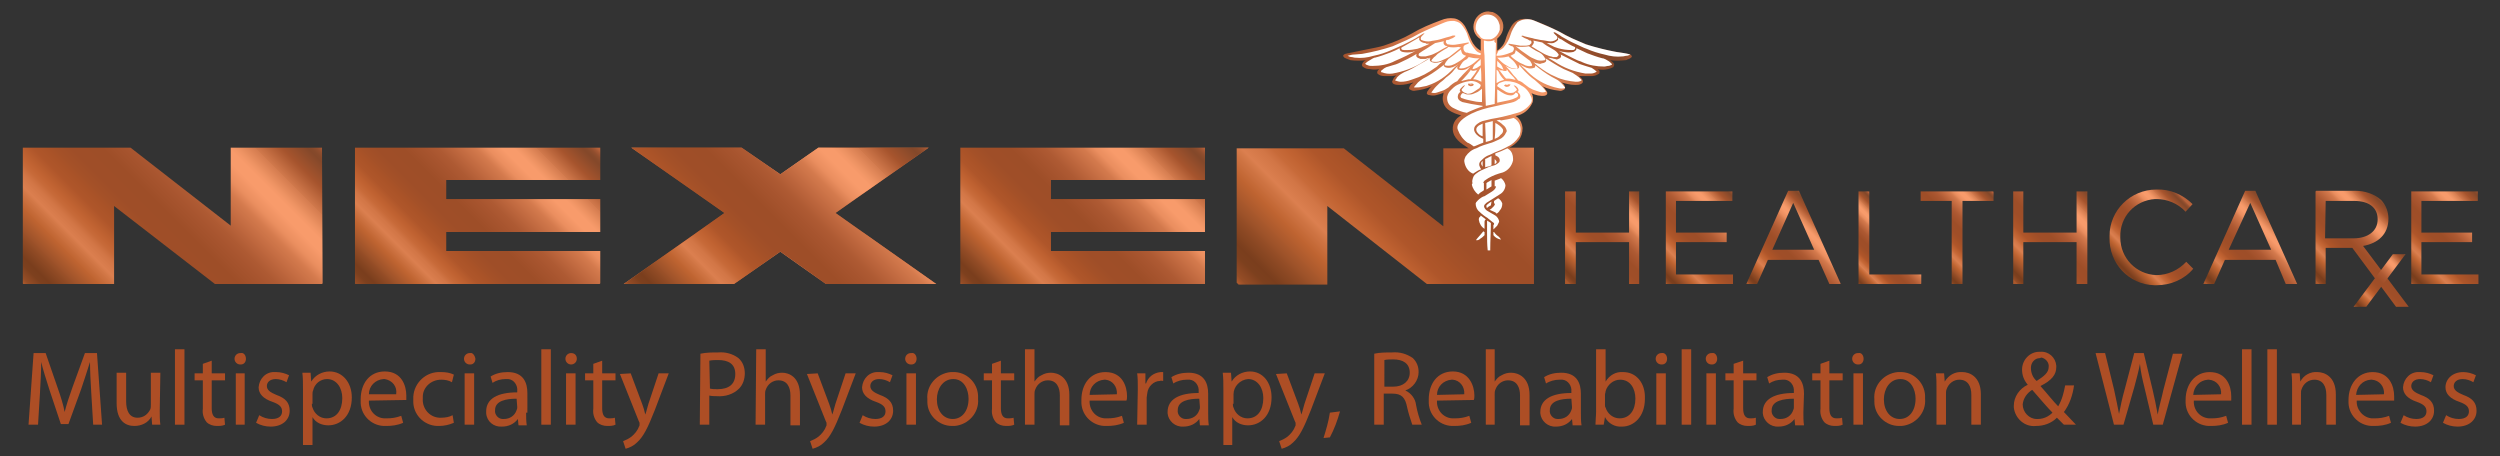 <?xml version="1.0" encoding="utf-8"?>
<!-- Generator: Adobe Illustrator 24.2.1, SVG Export Plug-In . SVG Version: 6.00 Build 0)  -->
<svg version="1.1" id="Layer_1" xmlns="http://www.w3.org/2000/svg" xmlns:xlink="http://www.w3.org/1999/xlink" x="0px" y="0px"
	 viewBox="0 0 394.4 72" style="enable-background:new 0 0 394.4 72;" xml:space="preserve">
<rect x="0" y="0" width="394.4" height="72" fill="#333333" stroke="none"/>
<style type="text/css">
	.st0{clip-path:url(#SVGID_2_);}
	.st1{fill:url(#SVGID_3_);}
	.st2{clip-path:url(#SVGID_5_);}
	.st3{fill:url(#SVGID_6_);}
	.st4{fill-rule:evenodd;clip-rule:evenodd;fill:#FFFFFF;}
	.st5{clip-path:url(#SVGID_8_);}
	.st6{fill:url(#SVGID_9_);}
	.st7{clip-path:url(#SVGID_11_);}
	.st8{fill:url(#SVGID_12_);}
	.st9{fill:url(#SVGID_13_);}
	.st10{clip-path:url(#SVGID_15_);}
	.st11{fill:url(#SVGID_16_);}
	.st12{clip-path:url(#SVGID_18_);}
	.st13{fill:url(#SVGID_19_);}
	.st14{clip-path:url(#SVGID_21_);}
	.st15{fill:url(#SVGID_22_);}
	.st16{clip-path:url(#SVGID_24_);}
	.st17{fill:url(#SVGID_25_);}
	.st18{clip-path:url(#SVGID_27_);}
	.st19{fill:url(#SVGID_28_);}
	.st20{clip-path:url(#SVGID_30_);}
	.st21{fill:url(#SVGID_31_);}
	.st22{clip-path:url(#SVGID_33_);}
	.st23{fill:url(#SVGID_34_);}
	.st24{clip-path:url(#SVGID_36_);}
	.st25{fill:url(#SVGID_37_);}
	.st26{clip-path:url(#SVGID_39_);}
	.st27{fill:url(#SVGID_40_);}
	.st28{clip-path:url(#SVGID_42_);}
	.st29{fill:url(#SVGID_43_);}
	.st30{clip-path:url(#SVGID_45_);}
	.st31{fill:url(#SVGID_46_);}
	.st32{clip-path:url(#SVGID_48_);}
	.st33{fill:url(#SVGID_49_);}
	.st34{fill:#AD4E25;}
</style>
<g id="Layer_2_1_">
	<g id="Layer_1-2">
		<g>
			<defs>
				<polygon id="SVGID_1_" points="36.4,23.3 36.4,35.6 20.6,23.3 3.6,23.3 3.6,44.8 18,44.8 18,32.5 33.9,44.8 50.9,44.8 
					50.8,23.3 				"/>
			</defs>
			<clipPath id="SVGID_2_">
				<use xlink:href="#SVGID_1_"  style="overflow:visible;"/>
			</clipPath>
			<g class="st0">
				
					<linearGradient id="SVGID_3_" gradientUnits="userSpaceOnUse" x1="-230.573" y1="252.118" x2="-229.573" y2="252.118" gradientTransform="matrix(34.358 -34.358 34.358 34.358 -730.127 -16533.342)">
					<stop  offset="0" style="stop-color:#AA582C"/>
					<stop  offset="1.000000e-02" style="stop-color:#954D26"/>
					<stop  offset="3.000000e-02" style="stop-color:#864421"/>
					<stop  offset="4.000000e-02" style="stop-color:#7D401E"/>
					<stop  offset="6.000000e-02" style="stop-color:#7A3E1D"/>
					<stop  offset="0.1" style="stop-color:#914B25"/>
					<stop  offset="0.12" style="stop-color:#9F532A"/>
					<stop  offset="0.17" style="stop-color:#BF6431"/>
					<stop  offset="0.2" style="stop-color:#CE7342"/>
					<stop  offset="0.21" style="stop-color:#D47948"/>
					<stop  offset="0.22" style="stop-color:#DB7F4F"/>
					<stop  offset="0.25" style="stop-color:#D27646"/>
					<stop  offset="0.27" style="stop-color:#C76A39"/>
					<stop  offset="0.29" style="stop-color:#C16332"/>
					<stop  offset="0.3" style="stop-color:#BD6030"/>
					<stop  offset="0.33" style="stop-color:#AF562A"/>
					<stop  offset="0.36" style="stop-color:#AA5328"/>
					<stop  offset="0.38" style="stop-color:#A55128"/>
					<stop  offset="0.42" style="stop-color:#9F4E28"/>
					<stop  offset="0.49" style="stop-color:#9E4E28"/>
					<stop  offset="0.55" style="stop-color:#A8552F"/>
					<stop  offset="0.58" style="stop-color:#AE5A33"/>
					<stop  offset="0.62" style="stop-color:#BD663D"/>
					<stop  offset="0.68" style="stop-color:#D47A4D"/>
					<stop  offset="0.71" style="stop-color:#EA8E5F"/>
					<stop  offset="0.75" style="stop-color:#F89B6B"/>
					<stop  offset="0.78" style="stop-color:#F89B6B"/>
					<stop  offset="0.8" style="stop-color:#EE9363"/>
					<stop  offset="0.84" style="stop-color:#D47C4F"/>
					<stop  offset="0.84" style="stop-color:#D1794C"/>
					<stop  offset="0.88" style="stop-color:#B46037"/>
					<stop  offset="0.9" style="stop-color:#A6542D"/>
					<stop  offset="0.96" style="stop-color:#84482A"/>
					<stop  offset="0.97" style="stop-color:#874A2B"/>
					<stop  offset="0.98" style="stop-color:#914E2E"/>
					<stop  offset="0.99" style="stop-color:#A15633"/>
					<stop  offset="1" style="stop-color:#B8623A"/>
					<stop  offset="1" style="stop-color:#B8623A"/>
				</linearGradient>
				<polygon class="st1" points="-7.1,34 27.2,-0.3 61.6,34 27.2,68.4 				"/>
			</g>
		</g>
		<g>
			<defs>
				<path id="SVGID_4_" d="M234.8,1.8L234.8,1.8c-1,0-1.9,0.7-2.2,1.6c-0.4,1.1,0,2.2,1,2.8v1.7V8c-0.7-0.4-1.2-1-1.5-1.7
					c-0.3-0.7-0.6-1.5-1-2.2c-0.4-0.6-1-1.1-1.7-1.2c-0.7-0.1-1.4,0-2.1,0.3c-1.6,0.6-3.1,1.2-4.6,2.1c-1.4,0.8-2.9,1.4-4.4,1.9
					c-0.6,0.2-1.7,0.4-3.2,0.7l-2.4,0.5c-0.2,0-0.3,0.1-0.5,0.1c-0.2,0.1-0.3,0.2-0.3,0.3c0,0.1,0.1,0.2,0.2,0.3
					c0.2,0.1,0.4,0.2,0.7,0.3c0.1,0,0.2,0.1,0.3,0.1c0.8,0.1,1.6,0.1,2.4,0c-0.3,0.1-0.5,0.3-0.6,0.6c-0.1,0.2,0,0.4,0.2,0.5
					c0,0,0,0,0,0c0.3,0.2,0.6,0.3,1,0.3c0.5,0.1,1,0.1,1.5,0c-0.3,0.2-0.4,0.5-0.3,0.7c0.3,0.3,0.7,0.4,1.1,0.4c0.4,0,0.8,0,1.2,0
					l0.7-0.1c-0.1,0.1-0.3,0.2-0.4,0.4c-0.1,0.1-0.1,0.2-0.2,0.4c-0.1,0.1-0.1,0.2,0,0.4c0.1,0.1,0.2,0.2,0.3,0.2
					c0.3,0.1,0.5,0.1,0.8,0.1c0.8,0,1.5-0.2,2.2-0.4c-0.1,0.1-0.2,0.2-0.4,0.3c-0.3,0.4-0.4,0.7-0.2,0.8c0.3,0.2,0.6,0.3,0.9,0.2
					c0.9-0.1,1.7-0.3,2.6-0.7l0,0c-0.3,0.2-0.5,0.5-0.7,0.8c-0.1,0.1-0.1,0.3-0.1,0.4c0.1,0.1,0.2,0.2,0.4,0.2
					c0.4,0.1,0.8,0.1,1.1,0c0.4-0.1,0.8-0.2,1.2-0.4c-0.1,0.1-0.1,0.2-0.1,0.3c-0.3,0.9,0.1,2,0.9,2.5c0.6,0.4,1.2,0.6,1.9,0.8
					l-0.3,0.2c-0.9,0.6-1.3,1.8-0.8,2.9c0.3,0.6,0.8,1.1,1.4,1.5c0.3,0.2,0.6,0.4,0.9,0.6h-4v12.3l-15.7-12.3h-16.9v21.5h14.3V32.5
					l15.7,12.3h16.9V23.3h-3.9c0.6-0.3,1.1-0.7,1.5-1.2c0.4-0.5,0.6-1.2,0.6-1.9c-0.1-0.8-0.4-1.5-1.1-1.9c1.2-0.2,2.2-1,2.7-2.2
					c0.1-0.5,0.1-1-0.2-1.4c0.6,0.3,1.4,0.5,2.1,0.4c0.4-0.1,0.5-0.4,0.3-0.7c-0.2-0.3-0.4-0.6-0.7-0.8l0,0c0.8,0.4,1.7,0.6,2.6,0.7
					c0.3,0.1,0.6,0,0.9-0.2c0.2-0.2,0.1-0.5-0.1-0.8c-0.1-0.1-0.2-0.2-0.4-0.3c0.7,0.2,1.5,0.4,2.2,0.4c0.3,0,0.6,0,0.8-0.1
					c0.3-0.1,0.5-0.3,0.4-0.6c-0.1-0.3-0.4-0.5-0.6-0.7L250,12c0.4,0,0.8,0,1.2,0c0.4,0,0.8-0.2,1.1-0.4c0.1-0.3,0.1-0.5-0.3-0.7
					c0.8,0.2,1.7,0.1,2.5-0.3c0.3-0.4,0.2-0.7-0.5-1.1c0.8,0.1,1.6,0.1,2.4,0c0.1,0,0.2,0,0.3-0.1c0.2-0.1,0.4-0.1,0.6-0.3
					c0.2-0.1,0.2-0.3-0.1-0.5c-0.1-0.1-0.3-0.1-0.4-0.1c-0.3-0.1-0.7-0.1-1-0.2c-1.6-0.2-3.1-0.6-4.6-1c-1.5-0.5-3-1.1-4.4-1.9
					c-1.5-0.8-3-1.5-4.6-2.1c-0.6-0.3-1.4-0.4-2.1-0.3c-0.7,0.1-1.3,0.5-1.7,1.2c-0.4,0.7-0.7,1.4-0.9,2.1c-0.2,0.7-0.7,1.3-1.3,1.7
					c0-0.6,0-1.1,0-1.7V6.1l0,0l0.3-0.3c0.8-0.8,0.9-2.1,0.2-3c-0.3-0.4-0.7-0.7-1.2-0.9C235.2,1.9,234.9,1.8,234.8,1.8L234.8,1.8"
					/>
			</defs>
			<clipPath id="SVGID_5_">
				<use xlink:href="#SVGID_4_"  style="overflow:visible;"/>
			</clipPath>
			<g class="st2">
				
					<linearGradient id="SVGID_6_" gradientUnits="userSpaceOnUse" x1="-229.928" y1="249.639" x2="-228.928" y2="249.639" gradientTransform="matrix(49.102 -49.102 49.102 49.102 -767.4 -23498.193)">
					<stop  offset="0" style="stop-color:#AA582C"/>
					<stop  offset="1.000000e-02" style="stop-color:#954D26"/>
					<stop  offset="3.000000e-02" style="stop-color:#864421"/>
					<stop  offset="4.000000e-02" style="stop-color:#7D401E"/>
					<stop  offset="6.000000e-02" style="stop-color:#7A3E1D"/>
					<stop  offset="0.1" style="stop-color:#914B25"/>
					<stop  offset="0.12" style="stop-color:#9F532A"/>
					<stop  offset="0.17" style="stop-color:#BF6431"/>
					<stop  offset="0.2" style="stop-color:#CE7342"/>
					<stop  offset="0.21" style="stop-color:#D47948"/>
					<stop  offset="0.22" style="stop-color:#DB7F4F"/>
					<stop  offset="0.25" style="stop-color:#D27646"/>
					<stop  offset="0.27" style="stop-color:#C76A39"/>
					<stop  offset="0.29" style="stop-color:#C16332"/>
					<stop  offset="0.3" style="stop-color:#BD6030"/>
					<stop  offset="0.33" style="stop-color:#AF562A"/>
					<stop  offset="0.36" style="stop-color:#AA5328"/>
					<stop  offset="0.38" style="stop-color:#A55128"/>
					<stop  offset="0.42" style="stop-color:#9F4E28"/>
					<stop  offset="0.49" style="stop-color:#9E4E28"/>
					<stop  offset="0.55" style="stop-color:#A8552F"/>
					<stop  offset="0.58" style="stop-color:#AE5A33"/>
					<stop  offset="0.62" style="stop-color:#BD663D"/>
					<stop  offset="0.68" style="stop-color:#D47A4D"/>
					<stop  offset="0.71" style="stop-color:#EA8E5F"/>
					<stop  offset="0.75" style="stop-color:#F89B6B"/>
					<stop  offset="0.78" style="stop-color:#F89B6B"/>
					<stop  offset="0.8" style="stop-color:#EE9363"/>
					<stop  offset="0.84" style="stop-color:#D47C4F"/>
					<stop  offset="0.84" style="stop-color:#D1794C"/>
					<stop  offset="0.88" style="stop-color:#B46037"/>
					<stop  offset="0.9" style="stop-color:#A6542D"/>
					<stop  offset="0.96" style="stop-color:#84482A"/>
					<stop  offset="0.97" style="stop-color:#874A2B"/>
					<stop  offset="0.98" style="stop-color:#914E2E"/>
					<stop  offset="0.99" style="stop-color:#A15633"/>
					<stop  offset="1" style="stop-color:#B8623A"/>
					<stop  offset="1" style="stop-color:#B8623A"/>
				</linearGradient>
				<polygon class="st3" points="173.8,23.3 226.4,-29.3 279,23.3 226.4,75.9 				"/>
			</g>
		</g>
		<path class="st4" d="M248.7,7.6c0,0.3-0.1,0.4-0.5,0.6c-0.5,0.1-0.9,0.1-1.4,0c-0.3,0-0.6-0.1-0.9-0.2c0.7,0.4,1.5,0.8,2.3,1.2
			c0.4,0.2,0.8,0.4,1.2,0.5l0.2,0.1c1.1,0.5,2.3,0.7,3.5,0.7c0.2,0,0.4-0.1,0.6-0.1c0.2,0,0.4-0.1,0.6-0.2c0,0,0,0,0-0.1
			c-0.2-0.2-0.4-0.4-0.6-0.5c-0.3-0.2-0.5-0.3-0.8-0.4c0,0,0,0-0.1,0c-0.8-0.2-1.6-0.5-2.4-0.8C249.8,8.1,249.3,7.9,248.7,7.6
			L248.7,7.6L248.7,7.6z M236.1,8.6v0.2h0.1c0.5,0,1-0.1,1.6-0.3c0.3-0.1,0.5-0.2,0.8-0.3c0.2-0.2,0.3-0.5,0.2-0.7l0,0
			c0,0-0.1-0.1-0.1-0.1c0,0-0.1-0.1-0.1-0.1c-0.2,0-0.3-0.1-0.5-0.2c-0.2-0.1-0.2-0.2,0-0.2l0.6,0.1c0.4,0.1,0.7,0.1,1.1,0.2
			c0.3,0,0.7,0,1,0c0.2,0,0.4-0.1,0.5-0.1c0.1-0.1,0.2-0.2,0.3-0.3c0-0.1,0-0.1,0-0.2c0,0,0-0.1-0.1-0.2h-0.2L241,6.2L240.5,6
			L240,5.7c0.1-0.1,0.3-0.1,0.4,0l0.8,0.2c0.3,0.1,0.6,0.1,0.8,0.2l0.5,0.1l0.5,0.1c0.2,0,0.7,0.1,1.3,0.2c0.4,0.1,0.9,0,1.3-0.3
			c0.1-0.1,0.1-0.2,0.1-0.3c0-0.1-0.1-0.2-0.2-0.3c-0.1-0.1-0.2-0.2-0.3-0.3c-0.1-0.1-0.1-0.1-0.1-0.2c0,0,0.1,0,0.2,0l0.5,0.3
			c0.3,0.2,0.5,0.3,0.6,0.4c0.7,0.4,1.4,0.8,2.1,1.1s1.2,0.6,1.8,0.8c0.9,0.4,1.9,0.7,2.8,0.9c1,0.3,1.9,0.4,2.9,0.3
			c0.2,0,0.4-0.1,0.6-0.1c0.2,0,0.4-0.1,0.6-0.2c-0.7-0.2-1.5-0.3-2.2-0.4c-1.6-0.3-3.2-0.7-4.8-1.2c-1.4-0.6-2.9-1.2-4.2-2
			c-1.2-0.6-2.4-1.1-3.6-1.6l-0.5-0.2c-0.8-0.3-1.8-0.2-2.5,0.3c-0.5,0.6-0.9,1.3-1.1,2c-0.2,0.7-0.6,1.4-1.1,2
			c-0.2,0.2-0.5,0.4-0.8,0.5C236.2,8.4,236.2,8.5,236.1,8.6 M244.5,6.8H244c0.4,0.2,0.8,0.4,1.2,0.6l0.6,0.2
			c0.7,0.2,1.4,0.3,2.2,0.3c0.1,0,0.3,0,0.4-0.1c0.1-0.1,0.1-0.1,0.1-0.2V7.5c0-0.1-0.1-0.1-0.1-0.1c-0.5-0.2-1.2-0.6-2.1-1.2
			c-0.1,0-0.3-0.1-0.5-0.3c0,0.1,0,0.2,0,0.4C245.4,6.7,245,6.9,244.5,6.8 M245.9,8.6c-0.2-0.3-0.4-0.5-0.7-0.7
			c-0.2-0.1-0.3-0.2-0.5-0.3c-0.4-0.2-0.9-0.5-1.4-0.9c-0.5-0.1-0.9-0.2-1.4-0.3c0.1,0.2,0.1,0.4,0,0.5c0,0.1-0.1,0.1-0.1,0.2
			c-0.1,0.1-0.1,0.1-0.2,0.2l0,0c0.6,0.4,1.3,0.8,2,1.2c0.2,0.1,0.4,0.2,0.7,0.3c0.2,0.1,0.5,0.1,0.7,0.2c0.2,0,0.4,0,0.6,0
			C245.7,8.9,245.9,8.8,245.9,8.6C246,8.6,246,8.6,245.9,8.6 M239.5,7.4l-0.4-0.1l0,0c0.6,0.5,1.3,1,1.9,1.4
			c0.4,0.3,0.8,0.5,1.3,0.7c0.4,0.2,0.9,0.2,1.4,0.1c0.1,0,0.1-0.1,0.1-0.2c0,0,0,0,0,0c-0.2-0.4-0.5-0.8-0.9-1l-0.6-0.3l-0.5-0.3
			c-0.2-0.1-0.4-0.3-0.6-0.4C240.6,7.4,240.1,7.4,239.5,7.4 M243.8,14.3c-0.2-0.3-0.5-0.6-0.8-0.9c-0.3-0.3-0.6-0.5-0.9-0.8
			c-0.6-0.4-1.1-0.9-1.6-1.4l-0.9-1c0.1,0.3,0.1,0.5-0.1,0.6c-0.5,0.1-1,0.1-1.4-0.1c-0.2-0.1-0.4-0.2-0.6-0.3l0.2,0.2
			c0.4,0.4,0.8,0.9,1.1,1.3l0.1,0.1c0.2,0.2,0.4,0.4,0.6,0.7l0.3,0.1c0.2,0.1,0.4,0.2,0.6,0.4c0.3,0.2,0.5,0.4,0.8,0.6
			c0.2,0.1,0.5,0.3,0.8,0.4c0.3,0.1,0.6,0.2,0.9,0.3c0.3,0.1,0.6,0.1,0.9,0C243.9,14.5,243.9,14.4,243.8,14.3
			C243.9,14.4,243.8,14.3,243.8,14.3 M242.6,10c-0.2,0-0.5-0.1-0.7-0.2l0.7,0.6c0.9,0.7,1.8,1.3,2.8,1.7c1,0.5,2.1,0.7,3.2,0.8
			c0.3,0,0.6,0,0.9-0.2c0,0,0,0,0-0.1l-0.4-0.4l-0.4-0.3c-0.2-0.1-0.4-0.3-0.6-0.4c-0.5-0.2-0.9-0.4-1.4-0.6c-1-0.5-1.9-1.1-2.9-1.7
			c0.3,0.4,0.1,0.7-0.6,0.8C243.1,10.1,242.8,10.1,242.6,10 M244.9,9.2c-0.2,0-0.5-0.1-0.7-0.1c0.3,0.2,0.7,0.4,1,0.6
			c1.5,1,3.1,1.6,4.9,1.9c0.3,0,0.6,0,0.9,0c0.3,0,0.6-0.1,0.9-0.3l0,0c-0.2-0.2-0.5-0.4-0.8-0.6l0,0c-0.7-0.2-1.3-0.4-1.9-0.6
			c-1-0.5-2-1-3-1.5c0.2,0.4,0,0.6-0.6,0.8C245.4,9.3,245.1,9.3,244.9,9.2 M232.8,4.4c0,0.1,0,0.1,0,0.2c0.1,0.3,0.2,0.6,0.4,0.8
			l0.1,0.1c0.1,0.1,0.2,0.3,0.3,0.4c0.2,0.2,0.5,0.3,0.8,0.3c0.2,0,0.4,0,0.6,0h0.2c0.7-0.2,1.2-0.8,1.4-1.5c0-0.2,0-0.4,0-0.5
			c0-0.2,0-0.3-0.1-0.5c-0.2-0.8-0.9-1.4-1.8-1.4h-0.2C233.5,2.4,232.8,3.3,232.8,4.4 M235.8,6.3c-0.4,0.2-0.7,0.2-1.1,0.2
			c-0.2,0-0.4-0.1-0.6-0.1c0,0.8,0,1.6,0.1,2.4v0.1c0.1,2.6,0.1,5.2,0.2,7.8c0.5-0.1,0.9-0.2,1.4-0.3c0.1-3.2,0.1-6.4,0.2-9.6
			C235.7,6.6,235.7,6.5,235.8,6.3 M233.6,8.6V8.4c-0.4-0.1-0.7-0.3-0.9-0.6c-0.5-0.6-0.9-1.3-1.1-2c-0.2-0.8-0.6-1.4-1.1-2
			c-0.3-0.3-0.7-0.4-1.1-0.5c-0.5,0-0.9,0-1.4,0.2l-0.5,0.2c-1.2,0.5-2.4,1-3.6,1.6c-1.4,0.8-2.8,1.4-4.2,2
			c-1.5,0.5-3.1,0.9-4.8,1.2l-1.2,0.1c-0.4,0-0.7,0.1-1.1,0.2c0.2,0.1,0.4,0.2,0.6,0.2c0.2,0,0.4,0.1,0.6,0.1c1,0.1,1.9,0,2.9-0.3
			c1-0.2,1.9-0.5,2.8-0.9c0.6-0.3,1.2-0.5,1.8-0.8s1.4-0.7,2.1-1.1c0.1-0.1,0.5-0.3,1.1-0.7c0.3-0.1,0.3-0.1,0.1,0.1
			c-0.1,0.1-0.2,0.2-0.3,0.3c-0.2,0.2-0.2,0.4-0.1,0.6c0.5,0.2,1,0.3,1.5,0.2c0.3-0.1,0.7-0.1,1.1-0.2l0.4-0.1l1-0.3
			c0.4-0.1,0.8-0.2,1-0.3c0.1,0,0.2,0,0.3,0c0,0,0.1,0,0.1,0.1l-0.1,0.1L229.2,6l-0.5,0.2c-0.1,0.1-0.3,0.1-0.4,0.1h-0.1
			c-0.1,0.1-0.1,0.3-0.1,0.4c0.1,0.1,0.2,0.3,0.3,0.3h0.1c0.5,0.1,0.9,0.1,1.4,0l0.6-0.1c0.4-0.1,0.7-0.1,1.1-0.2
			c0.2,0,0.2,0.1,0,0.2s-0.3,0.1-0.5,0.2l0,0l-0.1,0.1l0,0l-0.1,0.1c-0.1,0.4,0,0.8,0.4,1c0.1,0,0.1,0,0.2,0c0.1,0,0.2,0.1,0.3,0.1
			h0.1c0.5,0.1,1,0.2,1.6,0.3L233.6,8.6L233.6,8.6z M232.3,10.9L232.3,10.9c0.2,0,0.5-0.1,0.7-0.2l0.6-0.4l0,0c0-0.1,0-0.2,0-0.3
			s0-0.4,0-0.7c-0.1,0.2-0.3,0.3-0.4,0.4c-0.1,0.1-0.2,0.2-0.3,0.3C232.6,10.2,232.4,10.5,232.3,10.9 M230.2,10.7
			c0,0.1,0.1,0.1,0.3,0.1c0.5,0,0.9-0.2,1.3-0.4c0.4-0.2,0.8-0.5,1.1-0.8c0.2-0.1,0.3-0.3,0.5-0.4h-0.4c-0.4,0-0.9-0.1-1.3-0.2
			c-0.1,0.1-0.2,0.3-0.4,0.4C230.8,9.6,230.5,10.1,230.2,10.7C230.2,10.6,230.2,10.7,230.2,10.7 M222.8,8.2c-0.5,0.1-1,0.1-1.5,0
			c-0.4-0.1-0.5-0.3-0.5-0.6c-0.5,0.3-1,0.5-1.5,0.7c-0.8,0.3-1.6,0.6-2.4,0.8c0,0,0,0-0.1,0c-0.2,0.1-0.4,0.2-0.7,0.4
			c-0.2,0.1-0.5,0.3-0.7,0.5l0,0c0,0,0,0.1,0,0.1c0.1,0.1,0.3,0.2,0.4,0.2c0.2,0.1,0.5,0.1,0.7,0.1c1.2,0,2.5-0.2,3.6-0.8
			c1.2-0.5,2.4-1.1,3.5-1.7C223.3,8.1,223.1,8.1,222.8,8.2 M232.8,11.1c-0.3,0.1-0.5,0.1-0.7,0c0,0,0-0.1-0.1-0.1v0.1
			c-0.3,0.4-0.7,0.9-1.1,1.3l-0.4,0.4c0.4-0.1,0.8-0.2,1.2-0.3h0.3c0.4-0.5,0.8-1,1.1-1.6C233.1,11,233,11.1,232.8,11.1 M239.4,10.7
			c0,0,0-0.1,0-0.1c-0.2-0.5-0.6-1-1-1.3c-0.1-0.1-0.3-0.2-0.4-0.4c-0.4,0.1-0.9,0.2-1.4,0.2h-0.4l0.2,0.2l0.3,0.3
			c0.3,0.3,0.7,0.6,1.1,0.8c0.4,0.3,0.8,0.4,1.3,0.4C239.2,10.9,239.3,10.8,239.4,10.7 M237.2,11c-0.1-0.3-0.3-0.7-0.5-0.9
			c-0.1-0.1-0.2-0.2-0.3-0.3c-0.1-0.1-0.2-0.2-0.2-0.2c0,0.2,0,0.4,0,0.6s0,0.2,0,0.3C236.5,10.7,236.9,10.9,237.2,11 M238.5,8.7
			l-0.2,0.1c0.4,0.4,0.8,0.7,1.3,1c0.3,0.2,0.7,0.3,1,0.5c0.3,0.1,0.7,0.2,1,0.1c0,0,0.1,0,0.1-0.1c0-0.2-0.1-0.3-0.2-0.5
			c-0.1-0.2-0.2-0.3-0.4-0.4c-0.5-0.4-1.1-0.8-1.6-1.2l-0.4-0.3c0,0.1,0,0.3-0.1,0.4c0,0,0,0,0,0.1C238.9,8.5,238.7,8.6,238.5,8.7
			 M230,20.5c0.3,0.8,0.8,1.5,1.5,2c0.3,0.1,0.6,0.3,1,0.6l0.3-0.1l0.7-0.3l0.5-0.2c0-0.2,0-0.4,0-0.6c-0.5-0.2-1-0.5-1.3-1
			c-0.2-0.3-0.2-0.7,0-1v0c0.4-0.5,1-0.8,1.6-0.9c0.7-0.2,1.3-0.3,1.9-0.4c1.1-0.2,2.1-0.5,3.2-0.8c0.8-0.2,1.6-0.8,2.1-1.5
			c0.2-0.3,0.2-0.6,0.1-0.9c-0.3-0.8-0.8-1.5-1.6-1.9c-0.7-0.5-1.6-0.7-2.4-0.7c-0.3,0-0.5,0.1-0.8,0.2c-0.4,0.1-0.5,0.3-0.6,0.5
			l0,0v0.1c0.4,0.3,0.9,0.6,1.4,0.9c0.4,0.2,0.8,0.2,1.2,0.1c0.1-0.1,0.3-0.2,0.4-0.3c0.1-0.1,0.1-0.1,0.1-0.2
			c-0.2-0.3-0.4-0.5-0.5-0.6c0.1,0,0.1,0,0.2,0c0.2,0.1,0.4,0.3,0.5,0.5c0.1,0.2,0.1,0.4-0.1,0.5c0.1,0.1,0.3,0.2,0.3,0.3
			c0.2,0.2,0.2,0.6,0,0.8c0,0,0,0-0.1,0c-0.3,0.3-0.7,0.5-1.2,0.6l-3.6,0.8c-1.2,0.3-2.4,0.7-3.5,1.4
			C230.2,19.1,229.7,19.9,230,20.5 M237.9,13.3c0.2,0,0.4,0,0.4,0c-0.1,0.3-0.3,0.4-0.6,0.4c0,0-0.1,0-0.1,0
			c-0.3-0.1-0.4-0.3-0.2-0.3C237.5,13.3,237.7,13.3,237.9,13.3 M236.7,11.1c-0.1-0.1-0.2-0.1-0.3-0.2c0.4,0.5,0.8,1.1,1.2,1.5h0.3
			c0.4,0,0.8,0.1,1.2,0.2l-0.3-0.4c-0.4-0.4-0.8-0.8-1.1-1.3V11c0,0,0,0.1,0,0.1l0,0c0,0-0.1,0.1-0.1,0.1c-0.2,0-0.4,0-0.6-0.1
			 M237.9,15c-0.4-0.1-0.8-0.3-1.1-0.5c-0.1-0.1-0.3-0.2-0.6-0.4c0,0.7,0,1.4,0,2.1l1.9-0.4c0.4-0.1,0.7-0.2,1.1-0.4
			c0.2-0.1,0.3-0.2,0.3-0.4s-0.1-0.3-0.4-0.4C238.8,15.1,238.4,15.1,237.9,15 M246.9,13.8L246.9,13.8c-0.4-0.5-0.8-1-1.4-1.3
			c-1-0.5-1.9-1.1-2.8-1.8l-0.5-0.4c0,0.2,0,0.4-0.2,0.4c-0.5,0.2-1.1,0.1-1.6-0.2c-0.2-0.1-0.4-0.2-0.6-0.3
			c0.3,0.2,0.5,0.5,0.8,0.7c1.1,1.2,2.5,2.2,4.1,2.7c0.3,0.1,0.6,0.2,1.1,0.3c0.4,0.1,0.7,0.1,1.1,0
			C246.9,13.9,246.9,13.8,246.9,13.8 M236.1,11c0,0.6,0,1.1,0,1.7c0,0.1,0,0.3,0,0.4l0.2-0.1c0.3-0.2,0.6-0.3,1-0.4
			c-0.4-0.4-0.7-0.8-0.9-1.3C236.3,11.1,236.2,11.1,236.1,11 M233.6,10.6c-0.1,0.3-0.3,0.5-0.3,0.6c-0.3,0.4-0.6,0.9-0.9,1.3
			c0.5,0,0.9,0.2,1.3,0.4C233.7,12.2,233.7,11.4,233.6,10.6 M233.6,13.4C233.6,13.4,233.6,13.4,233.6,13.4c-0.5-0.5-1.2-0.7-1.8-0.6
			c-0.7,0.1-1.3,0.3-1.9,0.6c-0.4,0.2-0.7,0.5-1,0.8c-0.3,0.3-0.5,0.6-0.6,1.1c0,0.1,0,0.1,0,0.2c0,0.7,0.4,1.3,1.1,1.6
			c0.6,0.3,1.3,0.6,2,0.7l0.4-0.2c0.7-0.3,1.4-0.6,2.1-0.8v-0.1c-0.6-0.1-1.2-0.2-1.8-0.3c-0.5-0.1-0.9-0.2-1.4-0.3
			c-0.5-0.2-0.8-0.5-0.7-1c0-0.2,0.2-0.5,0.4-0.6c-0.2-0.2-0.1-0.4,0.1-0.6l0.3-0.3c0.1-0.1,0.3-0.2,0.3-0.1
			c-0.2,0.2-0.3,0.4-0.5,0.6c0,0,0,0,0,0.1c0,0.1,0.2,0.3,0.4,0.4c0.2,0.1,0.3,0.1,0.5,0.2c0.4,0,0.7-0.1,1-0.3
			c0.3-0.2,0.6-0.4,0.9-0.6C233.6,13.6,233.6,13.5,233.6,13.4L233.6,13.4 M233.8,14C233.8,14,233.7,14,233.8,14
			c-0.4,0.3-0.6,0.5-0.9,0.6c-0.3,0.1-0.6,0.3-0.9,0.3c-0.2,0-0.3,0-0.5,0c-0.2,0-0.4-0.1-0.6-0.2l-0.2,0l-0.1,0.1
			c-0.1,0.1-0.2,0.3-0.2,0.4c0,0.2,0.2,0.3,0.3,0.3c0.5,0.2,1,0.3,1.5,0.4c0.4,0.1,0.9,0.2,1.6,0.2C233.8,15.5,233.8,14.7,233.8,14
			 M236.6,18.9l-0.5,0.1c0.4,0.2,0.7,0.4,1,0.7c0.3,0.2,0.5,0.5,0.6,0.9c0,0.1,0,0.2-0.1,0.3c-0.2,0.5-0.6,0.9-1.1,1.1
			c-0.5,0.2-1,0.5-1.5,0.6c-0.6,0.2-1.4,0.4-2.1,0.8c-0.7,0.2-1.3,0.7-1.7,1.3c-0.1,0.2-0.2,0.5-0.2,0.7c0.1,0.9,0.6,1.7,1.4,2l0,0
			c0.1-0.1,0.2-0.1,0.3-0.2c0.3-0.2,0.6-0.4,1-0.5c-0.1-0.1-0.2-0.2-0.2-0.3c-0.2-0.3-0.2-0.7,0.1-1c0.3-0.3,0.6-0.6,1-0.8l0.7-0.3
			l0,0l0.4-0.2l0,0c0.8-0.3,1.5-0.6,2.2-1c0.7-0.3,1.3-0.9,1.7-1.5c0.1-0.2,0.2-0.3,0.2-0.5c0.3-1-0.1-2-1-2.5
			c-0.7,0.2-1.4,0.3-2,0.4L236.6,18.9 M235.9,19.4c0,0.8,0,1.6-0.1,2.5c0.3-0.1,0.7-0.3,0.9-0.6c0.4-0.3,0.5-0.6,0.4-0.9
			c-0.2-0.3-0.4-0.5-0.7-0.7C236.3,19.6,236.1,19.5,235.9,19.4 M233.3,19.8c-0.4,0.3-0.5,0.6-0.3,1c0.2,0.3,0.5,0.6,0.9,0.7v-2
			C233.7,19.6,233.5,19.7,233.3,19.8 M235.5,19.1c-0.4,0.1-0.8,0.2-1.2,0.3l0.1,3c0.4-0.1,0.8-0.2,1.1-0.4L235.5,19.1 M237.9,13.3
			h-0.3C237.7,13.5,237.8,13.4,237.9,13.3 M224.9,6.8c-0.4,0-0.8-0.2-1-0.5c0-0.1,0-0.2,0-0.4l-0.5,0.3L222,7l-0.9,0.5
			c-0.1,0.2,0,0.4,0.4,0.4h0.2h0.3c0.5,0,1.1-0.1,1.6-0.2l0,0c0.2-0.1,0.4-0.1,0.6-0.2l0.2-0.1c0.4-0.2,0.8-0.3,1.1-0.5h-0.5
			L224.9,6.8 M223.9,8.4c-0.1,0.1-0.1,0.2-0.1,0.3c0,0.1,0.2,0.2,0.5,0.2c0.2,0,0.4,0,0.6,0c0.4-0.1,0.9-0.2,1.3-0.4l0.6-0.3
			c0.5-0.3,1-0.6,1.6-0.9l0,0L228,7.2c-0.1-0.1-0.1-0.1-0.2-0.2c-0.1-0.2-0.1-0.4,0-0.5c-0.5,0.1-0.9,0.2-1.4,0.3
			c-0.5,0.3-0.9,0.6-1.4,0.9l-0.5,0.3C224.3,8.1,224.1,8.3,223.9,8.4 M224.9,9.3c-0.3,0-0.6,0-0.8,0c-0.6-0.2-0.8-0.4-0.6-0.8
			c-1,0.6-2,1.1-2.9,1.5c-0.2,0.1-0.5,0.2-0.9,0.3l-1,0.3c-0.2,0.1-0.4,0.2-0.6,0.4c-0.2,0.1-0.3,0.3-0.2,0.3c0,0,0,0,0,0.1h0.1
			c0.5,0.2,1.1,0.3,1.7,0.2c1.7-0.3,3.4-0.9,4.9-1.9l1-0.6C225.2,9.2,225.1,9.2,224.9,9.3 M220.1,12.7c0.3,0.1,0.6,0.2,0.9,0.2
			c0.5,0,1.1-0.1,1.6-0.3l0.3-0.1c1.3-0.4,2.4-1,3.5-1.8c0.2-0.1,0.4-0.3,0.6-0.5l0.1-0.1l0.6-0.5c-0.2,0.1-0.4,0.2-0.6,0.2
			c-0.3,0.1-0.5,0.1-0.8,0.1c-0.7-0.1-0.9-0.4-0.6-0.8c-0.9,0.6-1.9,1.1-2.9,1.7l-0.6,0.3l-0.7,0.3c-0.4,0.2-0.7,0.4-1,0.7
			c-0.1,0.1-0.2,0.2-0.2,0.3C220.1,12.6,220.1,12.7,220.1,12.7 M230.1,7.4c-0.5,0.1-1.1,0.1-1.6,0c-0.2,0.2-0.4,0.3-0.6,0.4
			c-0.3,0.2-0.7,0.4-1.1,0.7l-0.4,0.4c-0.2,0.1-0.3,0.3-0.5,0.5c-0.1,0.1-0.1,0.2,0,0.3c0.5,0.1,1,0.1,1.4-0.1
			c0.5-0.2,0.9-0.4,1.3-0.6c0.6-0.5,1.3-1,1.9-1.5l0,0L230.1,7.4 M227.9,10.3C227.9,10.4,227.9,10.4,227.9,10.3
			c0.4,0.1,0.7,0.1,1.1,0c0.3-0.1,0.7-0.3,1-0.5c0.5-0.3,0.9-0.6,1.3-1c-0.1,0-0.2-0.1-0.3-0.1c-0.2-0.1-0.3-0.2-0.4-0.4
			c0,0,0,0,0-0.1c-0.1-0.1-0.1-0.3-0.1-0.4l-0.4,0.3c-0.5,0.4-1,0.8-1.6,1.2c-0.2,0.2-0.3,0.4-0.4,0.5C228,10,227.9,10.1,227.9,10.3
			 M225.8,14.6L225.8,14.6c0.3,0.1,0.6,0.1,0.9,0c0.3-0.1,0.6-0.2,0.9-0.3c0.3-0.1,0.6-0.3,0.9-0.5c0.4-0.4,0.9-0.8,1.4-1
			c0.2-0.3,0.4-0.5,0.6-0.7c0.4-0.5,0.9-0.9,1.3-1.4l0.2-0.2c-0.2,0.1-0.3,0.2-0.5,0.3c-0.4,0.3-1,0.3-1.4,0.2
			c-0.2-0.1-0.3-0.3-0.1-0.6c-0.3,0.3-0.6,0.6-0.9,1c-0.2,0.2-0.5,0.5-0.8,0.7c-0.2,0.1-0.4,0.4-0.8,0.7c-0.3,0.2-0.6,0.5-0.9,0.8
			C226.3,13.9,226.1,14.2,225.8,14.6L225.8,14.6 M232.5,13.3c0,0.2-0.2,0.3-0.5,0.3c-0.1,0-0.2-0.1-0.3-0.1
			c-0.1-0.1-0.1-0.2-0.1-0.3h0.5C232.2,13.1,232.3,13.2,232.5,13.3 M232.2,13.3c-0.1,0-0.2,0-0.3,0C232,13.4,232.1,13.4,232.2,13.3
			 M223.2,13.8c0.4,0,0.7,0,1.1-0.1c0.4-0.1,0.7-0.1,0.9-0.2c1.6-0.5,3-1.5,4.1-2.7c0.3-0.3,0.5-0.5,0.8-0.7
			c-0.2,0.1-0.3,0.2-0.5,0.3c-0.5,0.3-1.1,0.4-1.6,0.2c-0.2-0.1-0.3-0.3-0.2-0.4c-0.2,0.2-0.4,0.3-0.5,0.4c-0.9,0.7-1.8,1.3-2.8,1.8
			c-0.3,0.2-0.6,0.4-0.8,0.6c-0.2,0.2-0.4,0.5-0.6,0.7c0,0,0,0.1,0,0.1C223.1,13.8,223.2,13.8,223.2,13.8 M232.2,29.1
			c0.1,0.6,0.5,1.2,1,1.6l0,0l0.2-0.2c0.2-0.2,0.5-0.3,0.7-0.5c0-0.7,0-1,0-1.1s-0.1,0-0.1,0s0-0.2,0.2-0.4c0.2-0.1,0.4-0.3,0.6-0.4
			c0.7-0.4,1.5-0.7,2.3-0.9c0.8-0.3,1.4-1,1.6-1.9c0,0,0-0.1,0-0.1v-0.2c0-0.5-0.2-1.1-0.6-1.4c-0.1-0.1-0.2-0.1-0.3-0.2
			c-0.6,0.3-1.3,0.6-1.9,0.8v0.3c0.2,0.1,0.4,0.2,0.5,0.3c0.1,0.1,0.2,0.3,0.2,0.4c0,0.1,0,0.3-0.1,0.4c-0.2,0.2-0.5,0.4-0.8,0.5
			c-0.5,0.1-1,0.3-1.4,0.5c-0.5,0.2-0.9,0.4-1.3,0.7c-0.3,0.2-0.5,0.4-0.6,0.7c-0.1,0.3-0.2,0.6-0.1,0.9 M235.8,25.1
			c0,0.3,0,0.5,0,0.8c0.4-0.2,0.4-0.4,0.1-0.7L235.8,25.1 M235.3,24.6l-0.6,0.3c-0.1,0.1-0.3,0.1-0.4,0.2v1.3l0.3-0.1
			c0.2,0,0.4-0.1,0.7-0.2C235.3,25.6,235.3,25.1,235.3,24.6 M233.9,26.3v-0.9C233.6,25.6,233.6,25.9,233.9,26.3 M234.6,28.8
			l-0.1,0.1c0,0.4,0,0.7,0,1l0.8-0.5v-1C235.1,28.5,234.8,28.7,234.6,28.8 M232.8,32.1c0,0.5,0.2,1,0.6,1.3c0.4,0.4,0.8,0.7,1.3,1
			l0.1,0.1c0.1,0.1,0.3,0.2,0.5,0.4l0.4,0.3c0,0,0,0.1,0,0.2c0,0,0,0,0,0c0,0-0.1,0.1-0.1,0.1c0,0.1,0,0.3,0,0.4v0.3
			c0.2-0.2,0.4-0.4,0.6-0.6c0.1-0.2,0.2-0.4,0.3-0.6c0-0.4-0.3-0.8-0.6-1l-1.2-0.7c-0.2-0.1-0.4-0.3-0.5-0.5c-0.1-0.2-0.1-0.3,0-0.5
			c0.1-0.1,0.2-0.2,0.3-0.3l2.2-1.4c0.5-0.3,0.8-0.9,0.8-1.4c-0.1-0.4-0.3-0.8-0.7-1.1l0,0l-0.2,0.1l-0.8,0.3c0,0.6,0,0.9,0,0.9
			l0.1,0c0,0,0,0,0.1,0c0,0,0,0.1,0,0.1c-0.1,0.3-0.3,0.5-0.6,0.7l-0.8,0.5l-0.5,0.3h-0.1l0,0c-0.4,0.2-0.8,0.5-1.1,0.9
			C233,31.7,232.9,31.8,232.8,32.1 M235.9,33.5l0.2,0.2c0.2-0.1,0.4-0.3,0.5-0.5c0.3-0.3,0.4-0.7,0.4-1.1c-0.1-0.3-0.3-0.6-0.6-0.8
			c0,0,0,0-0.1,0l-0.6,0.4c0,0.3,0,0.4,0,0.4h0.1c0.1,0.1,0,0.2-0.1,0.4c-0.1,0.1-0.2,0.2-0.3,0.3c-0.1,0.1-0.2,0.2-0.4,0.3
			L235.9,33.5 M235.3,31.8c-0.2,0.1-0.5,0.3-0.7,0.5c0,0,0,0-0.1,0.1c0,0.1,0,0.2,0,0.3l0.1,0.1c0.2-0.2,0.4-0.3,0.6-0.4L235.3,31.8
			z M233.3,34.7c0.1,0.6,0.4,1.1,0.9,1.4v-0.3v-0.8c0-0.2,0.1-0.3,0.2-0.4c-0.3-0.2-0.5-0.4-0.8-0.6l-0.1,0.2
			C233.3,34.3,233.3,34.5,233.3,34.7 M234.6,34.8c0,0.7,0,1.3,0,1.9c0,0.9,0,1.9,0.1,2.8c0.1,0,0.2,0,0.2,0c0.1,0,0.1,0,0.2,0
			c0-0.1,0-0.2,0-0.2c0-1.3,0.1-2.7,0.1-4.1l-0.1-0.1L234.6,34.8 M235.6,36.9v0.2c0.3,0.4,0.7,0.6,1.2,0.7l0,0
			c-0.1-0.2-0.2-0.3-0.4-0.5c-0.3-0.2-0.5-0.4-0.7-0.7l-0.1,0l0,0C235.6,36.8,235.6,36.9,235.6,36.9 M234.2,36.9v-0.3
			c-0.1,0-0.1-0.1-0.2-0.1l-0.5,0.6c-0.3,0.3-0.5,0.6-0.6,0.7c0,0,0,0.1,0,0.1h0.1c0.2,0,0.4-0.1,0.6-0.3c0.2-0.1,0.4-0.3,0.6-0.5
			L234.2,36.9z"/>
		<g>
			<defs>
				<polygon id="SVGID_7_" points="56,44.8 59.8,44.8 70.4,44.8 94.7,44.8 94.7,39.6 70.4,39.6 70.4,36.6 94.7,36.6 94.7,31.4 
					70.4,31.4 70.4,28.4 94.7,28.4 94.7,23.3 61.2,23.3 56,23.3 				"/>
			</defs>
			<clipPath id="SVGID_8_">
				<use xlink:href="#SVGID_7_"  style="overflow:visible;"/>
			</clipPath>
			<g class="st5">
				
					<linearGradient id="SVGID_9_" gradientUnits="userSpaceOnUse" x1="-230.855" y1="253.207" x2="-229.855" y2="253.207" gradientTransform="matrix(30.066 -30.066 30.066 30.066 -611.993 -14504.571)">
					<stop  offset="0" style="stop-color:#AA582C"/>
					<stop  offset="1.000000e-02" style="stop-color:#954D26"/>
					<stop  offset="3.000000e-02" style="stop-color:#864421"/>
					<stop  offset="4.000000e-02" style="stop-color:#7D401E"/>
					<stop  offset="6.000000e-02" style="stop-color:#7A3E1D"/>
					<stop  offset="0.1" style="stop-color:#914B25"/>
					<stop  offset="0.12" style="stop-color:#9F532A"/>
					<stop  offset="0.17" style="stop-color:#BF6431"/>
					<stop  offset="0.2" style="stop-color:#CE7342"/>
					<stop  offset="0.21" style="stop-color:#D47948"/>
					<stop  offset="0.22" style="stop-color:#DB7F4F"/>
					<stop  offset="0.25" style="stop-color:#D27646"/>
					<stop  offset="0.27" style="stop-color:#C76A39"/>
					<stop  offset="0.29" style="stop-color:#C16332"/>
					<stop  offset="0.3" style="stop-color:#BD6030"/>
					<stop  offset="0.33" style="stop-color:#AF562A"/>
					<stop  offset="0.36" style="stop-color:#AA5328"/>
					<stop  offset="0.38" style="stop-color:#A55128"/>
					<stop  offset="0.42" style="stop-color:#9F4E28"/>
					<stop  offset="0.49" style="stop-color:#9E4E28"/>
					<stop  offset="0.55" style="stop-color:#A8552F"/>
					<stop  offset="0.58" style="stop-color:#AE5A33"/>
					<stop  offset="0.62" style="stop-color:#BD663D"/>
					<stop  offset="0.68" style="stop-color:#D47A4D"/>
					<stop  offset="0.71" style="stop-color:#EA8E5F"/>
					<stop  offset="0.75" style="stop-color:#F89B6B"/>
					<stop  offset="0.78" style="stop-color:#F89B6B"/>
					<stop  offset="0.8" style="stop-color:#EE9363"/>
					<stop  offset="0.84" style="stop-color:#D47C4F"/>
					<stop  offset="0.84" style="stop-color:#D1794C"/>
					<stop  offset="0.88" style="stop-color:#B46037"/>
					<stop  offset="0.9" style="stop-color:#A6542D"/>
					<stop  offset="0.96" style="stop-color:#84482A"/>
					<stop  offset="0.97" style="stop-color:#874A2B"/>
					<stop  offset="0.98" style="stop-color:#914E2E"/>
					<stop  offset="0.99" style="stop-color:#A15633"/>
					<stop  offset="1" style="stop-color:#B8623A"/>
					<stop  offset="1" style="stop-color:#B8623A"/>
				</linearGradient>
				<polygon class="st6" points="45.3,34 75.3,3.9 105.4,34 75.3,64.1 				"/>
			</g>
		</g>
		<g>
			<defs>
				<polygon id="SVGID_10_" points="151.5,44.8 190.1,44.8 190.1,39.6 165.8,39.6 165.8,36.6 190.1,36.6 190.1,31.4 165.8,31.4 
					165.8,28.4 190.1,28.4 190.1,23.3 151.5,23.3 				"/>
			</defs>
			<clipPath id="SVGID_11_">
				<use xlink:href="#SVGID_10_"  style="overflow:visible;"/>
			</clipPath>
			<g class="st7">
				
					<linearGradient id="SVGID_12_" gradientUnits="userSpaceOnUse" x1="-230.865" y1="253.22" x2="-229.865" y2="253.22" gradientTransform="matrix(30.066 -30.066 30.066 30.066 -516.476 -14505.431)">
					<stop  offset="0" style="stop-color:#AA582C"/>
					<stop  offset="1.000000e-02" style="stop-color:#954D26"/>
					<stop  offset="3.000000e-02" style="stop-color:#864421"/>
					<stop  offset="4.000000e-02" style="stop-color:#7D401E"/>
					<stop  offset="6.000000e-02" style="stop-color:#7A3E1D"/>
					<stop  offset="0.1" style="stop-color:#914B25"/>
					<stop  offset="0.12" style="stop-color:#9F532A"/>
					<stop  offset="0.17" style="stop-color:#BF6431"/>
					<stop  offset="0.2" style="stop-color:#CE7342"/>
					<stop  offset="0.21" style="stop-color:#D47948"/>
					<stop  offset="0.22" style="stop-color:#DB7F4F"/>
					<stop  offset="0.25" style="stop-color:#D27646"/>
					<stop  offset="0.27" style="stop-color:#C76A39"/>
					<stop  offset="0.29" style="stop-color:#C16332"/>
					<stop  offset="0.3" style="stop-color:#BD6030"/>
					<stop  offset="0.33" style="stop-color:#AF562A"/>
					<stop  offset="0.36" style="stop-color:#AA5328"/>
					<stop  offset="0.38" style="stop-color:#A55128"/>
					<stop  offset="0.42" style="stop-color:#9F4E28"/>
					<stop  offset="0.49" style="stop-color:#9E4E28"/>
					<stop  offset="0.55" style="stop-color:#A8552F"/>
					<stop  offset="0.58" style="stop-color:#AE5A33"/>
					<stop  offset="0.62" style="stop-color:#BD663D"/>
					<stop  offset="0.68" style="stop-color:#D47A4D"/>
					<stop  offset="0.71" style="stop-color:#EA8E5F"/>
					<stop  offset="0.75" style="stop-color:#F89B6B"/>
					<stop  offset="0.78" style="stop-color:#F89B6B"/>
					<stop  offset="0.8" style="stop-color:#EE9363"/>
					<stop  offset="0.84" style="stop-color:#D47C4F"/>
					<stop  offset="0.84" style="stop-color:#D1794C"/>
					<stop  offset="0.88" style="stop-color:#B46037"/>
					<stop  offset="0.9" style="stop-color:#A6542D"/>
					<stop  offset="0.96" style="stop-color:#84482A"/>
					<stop  offset="0.97" style="stop-color:#874A2B"/>
					<stop  offset="0.98" style="stop-color:#914E2E"/>
					<stop  offset="0.99" style="stop-color:#A15633"/>
					<stop  offset="1" style="stop-color:#B8623A"/>
					<stop  offset="1" style="stop-color:#B8623A"/>
				</linearGradient>
				<polygon class="st8" points="140.7,34 170.8,3.9 200.9,34 170.8,64.1 				"/>
			</g>
		</g>
		
			<linearGradient id="SVGID_13_" gradientUnits="userSpaceOnUse" x1="87.66" y1="15.366" x2="137" y2="15.366" gradientTransform="matrix(1 0 0 -1 0 49.391)">
			<stop  offset="0" style="stop-color:#AA582C"/>
			<stop  offset="1.000000e-02" style="stop-color:#954D26"/>
			<stop  offset="3.000000e-02" style="stop-color:#864421"/>
			<stop  offset="4.000000e-02" style="stop-color:#7D401E"/>
			<stop  offset="6.000000e-02" style="stop-color:#7A3E1D"/>
			<stop  offset="0.1" style="stop-color:#914B25"/>
			<stop  offset="0.12" style="stop-color:#9F532A"/>
			<stop  offset="0.17" style="stop-color:#BF6431"/>
			<stop  offset="0.2" style="stop-color:#CE7342"/>
			<stop  offset="0.21" style="stop-color:#D47948"/>
			<stop  offset="0.22" style="stop-color:#DB7F4F"/>
			<stop  offset="0.25" style="stop-color:#D27646"/>
			<stop  offset="0.27" style="stop-color:#C76A39"/>
			<stop  offset="0.29" style="stop-color:#C16332"/>
			<stop  offset="0.3" style="stop-color:#BD6030"/>
			<stop  offset="0.33" style="stop-color:#AF562A"/>
			<stop  offset="0.36" style="stop-color:#AA5328"/>
			<stop  offset="0.38" style="stop-color:#A55128"/>
			<stop  offset="0.42" style="stop-color:#9F4E28"/>
			<stop  offset="0.49" style="stop-color:#9E4E28"/>
			<stop  offset="0.55" style="stop-color:#A8552F"/>
			<stop  offset="0.58" style="stop-color:#AE5A33"/>
			<stop  offset="0.62" style="stop-color:#BD663D"/>
			<stop  offset="0.68" style="stop-color:#D47A4D"/>
			<stop  offset="0.71" style="stop-color:#EA8E5F"/>
			<stop  offset="0.75" style="stop-color:#F89B6B"/>
			<stop  offset="0.78" style="stop-color:#F89B6B"/>
			<stop  offset="0.8" style="stop-color:#EE9363"/>
			<stop  offset="0.84" style="stop-color:#D47C4F"/>
			<stop  offset="0.84" style="stop-color:#D1794C"/>
			<stop  offset="0.88" style="stop-color:#B46037"/>
			<stop  offset="0.9" style="stop-color:#A6542D"/>
			<stop  offset="0.96" style="stop-color:#84482A"/>
			<stop  offset="0.97" style="stop-color:#874A2B"/>
			<stop  offset="0.98" style="stop-color:#914E2E"/>
			<stop  offset="0.99" style="stop-color:#A15633"/>
			<stop  offset="1" style="stop-color:#B8623A"/>
			<stop  offset="1" style="stop-color:#B8623A"/>
		</linearGradient>
		<polygon class="st9" points="129.1,23.3 123.1,27.5 117,23.3 99.6,23.3 114.3,33.6 98.4,44.8 115.8,44.8 123.1,39.7 130.3,44.8 
			147.7,44.8 131.8,33.6 146.5,23.3 		"/>
		<g>
			<defs>
				<polygon id="SVGID_14_" points="129.1,23.3 123.1,27.5 117,23.3 99.6,23.3 114.3,33.6 98.4,44.8 115.8,44.8 123.1,39.7 
					130.3,44.8 147.7,44.8 131.8,33.6 146.5,23.3 				"/>
			</defs>
			<clipPath id="SVGID_15_">
				<use xlink:href="#SVGID_14_"  style="overflow:visible;"/>
			</clipPath>
			<g class="st10">
				
					<linearGradient id="SVGID_16_" gradientUnits="userSpaceOnUse" x1="-230.525" y1="251.94" x2="-229.525" y2="251.94" gradientTransform="matrix(34.804 -34.804 34.804 34.804 -639.871 -16739.945)">
					<stop  offset="0" style="stop-color:#AA582C"/>
					<stop  offset="1.000000e-02" style="stop-color:#954D26"/>
					<stop  offset="3.000000e-02" style="stop-color:#864421"/>
					<stop  offset="4.000000e-02" style="stop-color:#7D401E"/>
					<stop  offset="6.000000e-02" style="stop-color:#7A3E1D"/>
					<stop  offset="0.1" style="stop-color:#914B25"/>
					<stop  offset="0.12" style="stop-color:#9F532A"/>
					<stop  offset="0.17" style="stop-color:#BF6431"/>
					<stop  offset="0.2" style="stop-color:#CE7342"/>
					<stop  offset="0.21" style="stop-color:#D47948"/>
					<stop  offset="0.22" style="stop-color:#DB7F4F"/>
					<stop  offset="0.25" style="stop-color:#D27646"/>
					<stop  offset="0.27" style="stop-color:#C76A39"/>
					<stop  offset="0.29" style="stop-color:#C16332"/>
					<stop  offset="0.3" style="stop-color:#BD6030"/>
					<stop  offset="0.33" style="stop-color:#AF562A"/>
					<stop  offset="0.36" style="stop-color:#AA5328"/>
					<stop  offset="0.38" style="stop-color:#A55128"/>
					<stop  offset="0.42" style="stop-color:#9F4E28"/>
					<stop  offset="0.49" style="stop-color:#9E4E28"/>
					<stop  offset="0.55" style="stop-color:#A8552F"/>
					<stop  offset="0.58" style="stop-color:#AE5A33"/>
					<stop  offset="0.62" style="stop-color:#BD663D"/>
					<stop  offset="0.68" style="stop-color:#D47A4D"/>
					<stop  offset="0.71" style="stop-color:#EA8E5F"/>
					<stop  offset="0.75" style="stop-color:#F89B6B"/>
					<stop  offset="0.78" style="stop-color:#F89B6B"/>
					<stop  offset="0.8" style="stop-color:#EE9363"/>
					<stop  offset="0.84" style="stop-color:#D47C4F"/>
					<stop  offset="0.84" style="stop-color:#D1794C"/>
					<stop  offset="0.88" style="stop-color:#B46037"/>
					<stop  offset="0.9" style="stop-color:#A6542D"/>
					<stop  offset="0.96" style="stop-color:#84482A"/>
					<stop  offset="0.97" style="stop-color:#874A2B"/>
					<stop  offset="0.98" style="stop-color:#914E2E"/>
					<stop  offset="0.99" style="stop-color:#A15633"/>
					<stop  offset="1" style="stop-color:#B8623A"/>
					<stop  offset="1" style="stop-color:#B8623A"/>
				</linearGradient>
				<polygon class="st11" points="87.7,34 123.1,-1.4 158.5,34 123.1,69.4 				"/>
			</g>
		</g>
		<g>
			<defs>
				<polygon id="SVGID_17_" points="257,30.2 257,36.7 248.6,36.7 248.6,30.2 246.9,30.2 246.9,44.8 248.6,44.8 248.6,38.2 
					257,38.2 257,44.8 258.6,44.8 258.6,30.2 				"/>
			</defs>
			<clipPath id="SVGID_18_">
				<use xlink:href="#SVGID_17_"  style="overflow:visible;"/>
			</clipPath>
			<g class="st12">
				
					<linearGradient id="SVGID_19_" gradientUnits="userSpaceOnUse" x1="-227.557" y1="270.021" x2="-226.557" y2="270.021" gradientTransform="matrix(13.166 -13.166 13.166 13.166 -312.627 -6507.475)">
					<stop  offset="0" style="stop-color:#AA582C"/>
					<stop  offset="1.000000e-02" style="stop-color:#954D26"/>
					<stop  offset="3.000000e-02" style="stop-color:#864421"/>
					<stop  offset="4.000000e-02" style="stop-color:#7D401E"/>
					<stop  offset="6.000000e-02" style="stop-color:#7A3E1D"/>
					<stop  offset="0.1" style="stop-color:#914B25"/>
					<stop  offset="0.12" style="stop-color:#9F532A"/>
					<stop  offset="0.17" style="stop-color:#BF6431"/>
					<stop  offset="0.2" style="stop-color:#CE7342"/>
					<stop  offset="0.21" style="stop-color:#D47948"/>
					<stop  offset="0.22" style="stop-color:#DB7F4F"/>
					<stop  offset="0.25" style="stop-color:#D27646"/>
					<stop  offset="0.27" style="stop-color:#C76A39"/>
					<stop  offset="0.29" style="stop-color:#C16332"/>
					<stop  offset="0.3" style="stop-color:#BD6030"/>
					<stop  offset="0.33" style="stop-color:#AF562A"/>
					<stop  offset="0.36" style="stop-color:#AA5328"/>
					<stop  offset="0.38" style="stop-color:#A55128"/>
					<stop  offset="0.42" style="stop-color:#9F4E28"/>
					<stop  offset="0.49" style="stop-color:#9E4E28"/>
					<stop  offset="0.55" style="stop-color:#A8552F"/>
					<stop  offset="0.58" style="stop-color:#AE5A33"/>
					<stop  offset="0.62" style="stop-color:#BD663D"/>
					<stop  offset="0.68" style="stop-color:#D47A4D"/>
					<stop  offset="0.71" style="stop-color:#EA8E5F"/>
					<stop  offset="0.75" style="stop-color:#F89B6B"/>
					<stop  offset="0.78" style="stop-color:#F89B6B"/>
					<stop  offset="0.8" style="stop-color:#EE9363"/>
					<stop  offset="0.84" style="stop-color:#D47C4F"/>
					<stop  offset="0.84" style="stop-color:#D1794C"/>
					<stop  offset="0.88" style="stop-color:#B46037"/>
					<stop  offset="0.9" style="stop-color:#A6542D"/>
					<stop  offset="0.96" style="stop-color:#84482A"/>
					<stop  offset="0.97" style="stop-color:#874A2B"/>
					<stop  offset="0.98" style="stop-color:#914E2E"/>
					<stop  offset="0.99" style="stop-color:#A15633"/>
					<stop  offset="1" style="stop-color:#B8623A"/>
					<stop  offset="1" style="stop-color:#B8623A"/>
				</linearGradient>
				<polygon class="st13" points="239.6,37.5 252.8,24.3 265.9,37.5 252.8,50.7 				"/>
			</g>
		</g>
		<g>
			<defs>
				<polygon id="SVGID_20_" points="262.8,30.2 262.8,44.8 273.4,44.8 273.4,43.3 264.4,43.3 264.4,38.2 272.4,38.2 272.4,36.7 
					264.4,36.7 264.4,31.7 273.3,31.7 273.3,30.2 				"/>
			</defs>
			<clipPath id="SVGID_21_">
				<use xlink:href="#SVGID_20_"  style="overflow:visible;"/>
			</clipPath>
			<g class="st14">
				
					<linearGradient id="SVGID_22_" gradientUnits="userSpaceOnUse" x1="-227.533" y1="271.226" x2="-226.533" y2="271.226" gradientTransform="matrix(12.579 -12.579 12.579 12.579 -287.861 -6230.27)">
					<stop  offset="0" style="stop-color:#AA582C"/>
					<stop  offset="1.000000e-02" style="stop-color:#954D26"/>
					<stop  offset="3.000000e-02" style="stop-color:#864421"/>
					<stop  offset="4.000000e-02" style="stop-color:#7D401E"/>
					<stop  offset="6.000000e-02" style="stop-color:#7A3E1D"/>
					<stop  offset="0.1" style="stop-color:#914B25"/>
					<stop  offset="0.12" style="stop-color:#9F532A"/>
					<stop  offset="0.17" style="stop-color:#BF6431"/>
					<stop  offset="0.2" style="stop-color:#CE7342"/>
					<stop  offset="0.21" style="stop-color:#D47948"/>
					<stop  offset="0.22" style="stop-color:#DB7F4F"/>
					<stop  offset="0.25" style="stop-color:#D27646"/>
					<stop  offset="0.27" style="stop-color:#C76A39"/>
					<stop  offset="0.29" style="stop-color:#C16332"/>
					<stop  offset="0.3" style="stop-color:#BD6030"/>
					<stop  offset="0.33" style="stop-color:#AF562A"/>
					<stop  offset="0.36" style="stop-color:#AA5328"/>
					<stop  offset="0.38" style="stop-color:#A55128"/>
					<stop  offset="0.42" style="stop-color:#9F4E28"/>
					<stop  offset="0.49" style="stop-color:#9E4E28"/>
					<stop  offset="0.55" style="stop-color:#A8552F"/>
					<stop  offset="0.58" style="stop-color:#AE5A33"/>
					<stop  offset="0.62" style="stop-color:#BD663D"/>
					<stop  offset="0.68" style="stop-color:#D47A4D"/>
					<stop  offset="0.71" style="stop-color:#EA8E5F"/>
					<stop  offset="0.75" style="stop-color:#F89B6B"/>
					<stop  offset="0.78" style="stop-color:#F89B6B"/>
					<stop  offset="0.8" style="stop-color:#EE9363"/>
					<stop  offset="0.84" style="stop-color:#D47C4F"/>
					<stop  offset="0.84" style="stop-color:#D1794C"/>
					<stop  offset="0.88" style="stop-color:#B46037"/>
					<stop  offset="0.9" style="stop-color:#A6542D"/>
					<stop  offset="0.96" style="stop-color:#84482A"/>
					<stop  offset="0.97" style="stop-color:#874A2B"/>
					<stop  offset="0.98" style="stop-color:#914E2E"/>
					<stop  offset="0.99" style="stop-color:#A15633"/>
					<stop  offset="1" style="stop-color:#B8623A"/>
					<stop  offset="1" style="stop-color:#B8623A"/>
				</linearGradient>
				<polygon class="st15" points="255.5,37.5 268.1,24.9 280.7,37.5 268.1,50.1 				"/>
			</g>
		</g>
		<g>
			<defs>
				<path id="SVGID_23_" d="M282.9,32l3.3,7.4h-6.6L282.9,32z M282.1,30.1l-6.6,14.7h1.7l1.7-3.8h8l1.7,3.8h1.8l-6.6-14.7H282.1z"/>
			</defs>
			<clipPath id="SVGID_24_">
				<use xlink:href="#SVGID_23_"  style="overflow:visible;"/>
			</clipPath>
			<g class="st16">
				
					<linearGradient id="SVGID_25_" gradientUnits="userSpaceOnUse" x1="-227.458" y1="273.79" x2="-226.458" y2="273.79" gradientTransform="matrix(11.455 -11.455 11.455 11.455 -255.038 -5697.207)">
					<stop  offset="0" style="stop-color:#AA582C"/>
					<stop  offset="1.000000e-02" style="stop-color:#954D26"/>
					<stop  offset="3.000000e-02" style="stop-color:#864421"/>
					<stop  offset="4.000000e-02" style="stop-color:#7D401E"/>
					<stop  offset="6.000000e-02" style="stop-color:#7A3E1D"/>
					<stop  offset="0.1" style="stop-color:#914B25"/>
					<stop  offset="0.12" style="stop-color:#9F532A"/>
					<stop  offset="0.17" style="stop-color:#BF6431"/>
					<stop  offset="0.2" style="stop-color:#CE7342"/>
					<stop  offset="0.21" style="stop-color:#D47948"/>
					<stop  offset="0.22" style="stop-color:#DB7F4F"/>
					<stop  offset="0.25" style="stop-color:#D27646"/>
					<stop  offset="0.27" style="stop-color:#C76A39"/>
					<stop  offset="0.29" style="stop-color:#C16332"/>
					<stop  offset="0.3" style="stop-color:#BD6030"/>
					<stop  offset="0.33" style="stop-color:#AF562A"/>
					<stop  offset="0.36" style="stop-color:#AA5328"/>
					<stop  offset="0.38" style="stop-color:#A55128"/>
					<stop  offset="0.42" style="stop-color:#9F4E28"/>
					<stop  offset="0.49" style="stop-color:#9E4E28"/>
					<stop  offset="0.55" style="stop-color:#A8552F"/>
					<stop  offset="0.58" style="stop-color:#AE5A33"/>
					<stop  offset="0.62" style="stop-color:#BD663D"/>
					<stop  offset="0.68" style="stop-color:#D47A4D"/>
					<stop  offset="0.71" style="stop-color:#EA8E5F"/>
					<stop  offset="0.75" style="stop-color:#F89B6B"/>
					<stop  offset="0.78" style="stop-color:#F89B6B"/>
					<stop  offset="0.8" style="stop-color:#EE9363"/>
					<stop  offset="0.84" style="stop-color:#D47C4F"/>
					<stop  offset="0.84" style="stop-color:#D1794C"/>
					<stop  offset="0.88" style="stop-color:#B46037"/>
					<stop  offset="0.9" style="stop-color:#A6542D"/>
					<stop  offset="0.96" style="stop-color:#84482A"/>
					<stop  offset="0.97" style="stop-color:#874A2B"/>
					<stop  offset="0.98" style="stop-color:#914E2E"/>
					<stop  offset="0.99" style="stop-color:#A15633"/>
					<stop  offset="1" style="stop-color:#B8623A"/>
					<stop  offset="1" style="stop-color:#B8623A"/>
				</linearGradient>
				<polygon class="st17" points="268.1,37.5 282.9,22.7 297.7,37.5 282.9,52.2 				"/>
			</g>
		</g>
		<g>
			<defs>
				<polygon id="SVGID_26_" points="293.2,30.2 293.2,44.8 303.1,44.8 303.1,43.3 294.9,43.3 294.9,30.2 				"/>
			</defs>
			<clipPath id="SVGID_27_">
				<use xlink:href="#SVGID_26_"  style="overflow:visible;"/>
			</clipPath>
			<g class="st18">
				
					<linearGradient id="SVGID_28_" gradientUnits="userSpaceOnUse" x1="-227.022" y1="286.107" x2="-226.012" y2="286.107" gradientTransform="matrix(8.125 -8.125 8.125 8.125 -188.134 -4125.251)">
					<stop  offset="0" style="stop-color:#AA582C"/>
					<stop  offset="1.000000e-02" style="stop-color:#954D26"/>
					<stop  offset="3.000000e-02" style="stop-color:#864421"/>
					<stop  offset="4.000000e-02" style="stop-color:#7D401E"/>
					<stop  offset="6.000000e-02" style="stop-color:#7A3E1D"/>
					<stop  offset="0.1" style="stop-color:#914B25"/>
					<stop  offset="0.12" style="stop-color:#9F532A"/>
					<stop  offset="0.17" style="stop-color:#BF6431"/>
					<stop  offset="0.2" style="stop-color:#CE7342"/>
					<stop  offset="0.21" style="stop-color:#D47948"/>
					<stop  offset="0.22" style="stop-color:#DB7F4F"/>
					<stop  offset="0.25" style="stop-color:#D27646"/>
					<stop  offset="0.27" style="stop-color:#C76A39"/>
					<stop  offset="0.29" style="stop-color:#C16332"/>
					<stop  offset="0.3" style="stop-color:#BD6030"/>
					<stop  offset="0.33" style="stop-color:#AF562A"/>
					<stop  offset="0.36" style="stop-color:#AA5328"/>
					<stop  offset="0.38" style="stop-color:#A55128"/>
					<stop  offset="0.42" style="stop-color:#9F4E28"/>
					<stop  offset="0.49" style="stop-color:#9E4E28"/>
					<stop  offset="0.55" style="stop-color:#A8552F"/>
					<stop  offset="0.58" style="stop-color:#AE5A33"/>
					<stop  offset="0.62" style="stop-color:#BD663D"/>
					<stop  offset="0.68" style="stop-color:#D47A4D"/>
					<stop  offset="0.71" style="stop-color:#EA8E5F"/>
					<stop  offset="0.75" style="stop-color:#F89B6B"/>
					<stop  offset="0.78" style="stop-color:#F89B6B"/>
					<stop  offset="0.8" style="stop-color:#EE9363"/>
					<stop  offset="0.84" style="stop-color:#D47C4F"/>
					<stop  offset="0.84" style="stop-color:#D1794C"/>
					<stop  offset="0.88" style="stop-color:#B46037"/>
					<stop  offset="0.9" style="stop-color:#A6542D"/>
					<stop  offset="0.96" style="stop-color:#84482A"/>
					<stop  offset="0.97" style="stop-color:#874A2B"/>
					<stop  offset="0.98" style="stop-color:#914E2E"/>
					<stop  offset="0.99" style="stop-color:#A15633"/>
					<stop  offset="1" style="stop-color:#B8623A"/>
					<stop  offset="1" style="stop-color:#B8623A"/>
				</linearGradient>
				<polygon class="st19" points="285.9,37.5 298.1,25.3 310.4,37.5 298.1,49.7 				"/>
			</g>
		</g>
		<g>
			<defs>
				<polygon id="SVGID_29_" points="303,30.2 303,31.7 307.9,31.7 307.9,44.8 309.6,44.8 309.6,31.7 314.5,31.7 314.5,30.2 				"/>
			</defs>
			<clipPath id="SVGID_30_">
				<use xlink:href="#SVGID_29_"  style="overflow:visible;"/>
			</clipPath>
			<g class="st20">
				
					<linearGradient id="SVGID_31_" gradientUnits="userSpaceOnUse" x1="-227.396" y1="276.434" x2="-226.396" y2="276.434" gradientTransform="matrix(10.585 -10.585 10.585 10.585 -214.624 -5291.456)">
					<stop  offset="0" style="stop-color:#AA582C"/>
					<stop  offset="1.000000e-02" style="stop-color:#954D26"/>
					<stop  offset="3.000000e-02" style="stop-color:#864421"/>
					<stop  offset="4.000000e-02" style="stop-color:#7D401E"/>
					<stop  offset="6.000000e-02" style="stop-color:#7A3E1D"/>
					<stop  offset="0.1" style="stop-color:#914B25"/>
					<stop  offset="0.12" style="stop-color:#9F532A"/>
					<stop  offset="0.17" style="stop-color:#BF6431"/>
					<stop  offset="0.2" style="stop-color:#CE7342"/>
					<stop  offset="0.21" style="stop-color:#D47948"/>
					<stop  offset="0.22" style="stop-color:#DB7F4F"/>
					<stop  offset="0.25" style="stop-color:#D27646"/>
					<stop  offset="0.27" style="stop-color:#C76A39"/>
					<stop  offset="0.29" style="stop-color:#C16332"/>
					<stop  offset="0.3" style="stop-color:#BD6030"/>
					<stop  offset="0.33" style="stop-color:#AF562A"/>
					<stop  offset="0.36" style="stop-color:#AA5328"/>
					<stop  offset="0.38" style="stop-color:#A55128"/>
					<stop  offset="0.42" style="stop-color:#9F4E28"/>
					<stop  offset="0.49" style="stop-color:#9E4E28"/>
					<stop  offset="0.55" style="stop-color:#A8552F"/>
					<stop  offset="0.58" style="stop-color:#AE5A33"/>
					<stop  offset="0.62" style="stop-color:#BD663D"/>
					<stop  offset="0.68" style="stop-color:#D47A4D"/>
					<stop  offset="0.71" style="stop-color:#EA8E5F"/>
					<stop  offset="0.75" style="stop-color:#F89B6B"/>
					<stop  offset="0.78" style="stop-color:#F89B6B"/>
					<stop  offset="0.8" style="stop-color:#EE9363"/>
					<stop  offset="0.84" style="stop-color:#D47C4F"/>
					<stop  offset="0.84" style="stop-color:#D1794C"/>
					<stop  offset="0.88" style="stop-color:#B46037"/>
					<stop  offset="0.9" style="stop-color:#A6542D"/>
					<stop  offset="0.96" style="stop-color:#84482A"/>
					<stop  offset="0.97" style="stop-color:#874A2B"/>
					<stop  offset="0.98" style="stop-color:#914E2E"/>
					<stop  offset="0.99" style="stop-color:#A15633"/>
					<stop  offset="1" style="stop-color:#B8623A"/>
					<stop  offset="1" style="stop-color:#B8623A"/>
				</linearGradient>
				<polygon class="st21" points="295.7,37.5 308.7,24.5 321.8,37.5 308.7,50.5 				"/>
			</g>
		</g>
		<g>
			<defs>
				<polygon id="SVGID_32_" points="327.6,30.2 327.6,36.7 319.2,36.7 319.2,30.2 317.6,30.2 317.6,44.8 319.2,44.8 319.2,38.2 
					327.6,38.2 327.6,44.8 329.3,44.8 329.3,30.2 				"/>
			</defs>
			<clipPath id="SVGID_33_">
				<use xlink:href="#SVGID_32_"  style="overflow:visible;"/>
			</clipPath>
			<g class="st22">
				
					<linearGradient id="SVGID_34_" gradientUnits="userSpaceOnUse" x1="-227.547" y1="270.042" x2="-226.547" y2="270.042" gradientTransform="matrix(13.166 -13.166 13.166 13.166 -242.415 -6507.564)">
					<stop  offset="0" style="stop-color:#AA582C"/>
					<stop  offset="1.000000e-02" style="stop-color:#954D26"/>
					<stop  offset="3.000000e-02" style="stop-color:#864421"/>
					<stop  offset="4.000000e-02" style="stop-color:#7D401E"/>
					<stop  offset="6.000000e-02" style="stop-color:#7A3E1D"/>
					<stop  offset="0.1" style="stop-color:#914B25"/>
					<stop  offset="0.12" style="stop-color:#9F532A"/>
					<stop  offset="0.17" style="stop-color:#BF6431"/>
					<stop  offset="0.2" style="stop-color:#CE7342"/>
					<stop  offset="0.21" style="stop-color:#D47948"/>
					<stop  offset="0.22" style="stop-color:#DB7F4F"/>
					<stop  offset="0.25" style="stop-color:#D27646"/>
					<stop  offset="0.27" style="stop-color:#C76A39"/>
					<stop  offset="0.29" style="stop-color:#C16332"/>
					<stop  offset="0.3" style="stop-color:#BD6030"/>
					<stop  offset="0.33" style="stop-color:#AF562A"/>
					<stop  offset="0.36" style="stop-color:#AA5328"/>
					<stop  offset="0.38" style="stop-color:#A55128"/>
					<stop  offset="0.42" style="stop-color:#9F4E28"/>
					<stop  offset="0.49" style="stop-color:#9E4E28"/>
					<stop  offset="0.55" style="stop-color:#A8552F"/>
					<stop  offset="0.58" style="stop-color:#AE5A33"/>
					<stop  offset="0.62" style="stop-color:#BD663D"/>
					<stop  offset="0.68" style="stop-color:#D47A4D"/>
					<stop  offset="0.71" style="stop-color:#EA8E5F"/>
					<stop  offset="0.75" style="stop-color:#F89B6B"/>
					<stop  offset="0.78" style="stop-color:#F89B6B"/>
					<stop  offset="0.8" style="stop-color:#EE9363"/>
					<stop  offset="0.84" style="stop-color:#D47C4F"/>
					<stop  offset="0.84" style="stop-color:#D1794C"/>
					<stop  offset="0.88" style="stop-color:#B46037"/>
					<stop  offset="0.9" style="stop-color:#A6542D"/>
					<stop  offset="0.96" style="stop-color:#84482A"/>
					<stop  offset="0.97" style="stop-color:#874A2B"/>
					<stop  offset="0.98" style="stop-color:#914E2E"/>
					<stop  offset="0.99" style="stop-color:#A15633"/>
					<stop  offset="1" style="stop-color:#B8623A"/>
					<stop  offset="1" style="stop-color:#B8623A"/>
				</linearGradient>
				<polygon class="st23" points="310.3,37.5 323.4,24.3 336.6,37.5 323.4,50.7 				"/>
			</g>
		</g>
		<g>
			<defs>
				<path id="SVGID_35_" d="M332.8,37.5L332.8,37.5c-0.1,4,3,7.4,7.1,7.5c0.1,0,0.2,0,0.3,0c2.2,0,4.4-0.9,5.8-2.6l-1.1-1.1
					c-1.2,1.3-2.9,2.1-4.7,2.1c-3.2-0.1-5.7-2.7-5.7-5.9c0,0,0-0.1,0-0.1l0,0c-0.1-3.2,2.3-5.8,5.5-6c0.1,0,0.1,0,0.2,0
					c1.7,0,3.4,0.7,4.6,2l1.1-1.2c-1.5-1.5-3.6-2.4-5.7-2.3c-4.1,0-7.4,3.3-7.4,7.3C332.8,37.4,332.8,37.4,332.8,37.5"/>
			</defs>
			<clipPath id="SVGID_36_">
				<use xlink:href="#SVGID_35_"  style="overflow:visible;"/>
			</clipPath>
			<g class="st24">
				
					<linearGradient id="SVGID_37_" gradientUnits="userSpaceOnUse" x1="-227.382" y1="275.668" x2="-226.382" y2="275.668" gradientTransform="matrix(10.805 -10.805 10.805 10.805 -187.454 -5392.617)">
					<stop  offset="0" style="stop-color:#AA582C"/>
					<stop  offset="1.000000e-02" style="stop-color:#954D26"/>
					<stop  offset="3.000000e-02" style="stop-color:#864421"/>
					<stop  offset="4.000000e-02" style="stop-color:#7D401E"/>
					<stop  offset="6.000000e-02" style="stop-color:#7A3E1D"/>
					<stop  offset="0.1" style="stop-color:#914B25"/>
					<stop  offset="0.12" style="stop-color:#9F532A"/>
					<stop  offset="0.17" style="stop-color:#BF6431"/>
					<stop  offset="0.2" style="stop-color:#CE7342"/>
					<stop  offset="0.21" style="stop-color:#D47948"/>
					<stop  offset="0.22" style="stop-color:#DB7F4F"/>
					<stop  offset="0.25" style="stop-color:#D27646"/>
					<stop  offset="0.27" style="stop-color:#C76A39"/>
					<stop  offset="0.29" style="stop-color:#C16332"/>
					<stop  offset="0.3" style="stop-color:#BD6030"/>
					<stop  offset="0.33" style="stop-color:#AF562A"/>
					<stop  offset="0.36" style="stop-color:#AA5328"/>
					<stop  offset="0.38" style="stop-color:#A55128"/>
					<stop  offset="0.42" style="stop-color:#9F4E28"/>
					<stop  offset="0.49" style="stop-color:#9E4E28"/>
					<stop  offset="0.55" style="stop-color:#A8552F"/>
					<stop  offset="0.58" style="stop-color:#AE5A33"/>
					<stop  offset="0.62" style="stop-color:#BD663D"/>
					<stop  offset="0.68" style="stop-color:#D47A4D"/>
					<stop  offset="0.71" style="stop-color:#EA8E5F"/>
					<stop  offset="0.75" style="stop-color:#F89B6B"/>
					<stop  offset="0.78" style="stop-color:#F89B6B"/>
					<stop  offset="0.8" style="stop-color:#EE9363"/>
					<stop  offset="0.84" style="stop-color:#D47C4F"/>
					<stop  offset="0.84" style="stop-color:#D1794C"/>
					<stop  offset="0.88" style="stop-color:#B46037"/>
					<stop  offset="0.9" style="stop-color:#A6542D"/>
					<stop  offset="0.96" style="stop-color:#84482A"/>
					<stop  offset="0.97" style="stop-color:#874A2B"/>
					<stop  offset="0.98" style="stop-color:#914E2E"/>
					<stop  offset="0.99" style="stop-color:#A15633"/>
					<stop  offset="1" style="stop-color:#B8623A"/>
					<stop  offset="1" style="stop-color:#B8623A"/>
				</linearGradient>
				<polygon class="st25" points="325.2,37.5 339.4,23.4 353.5,37.5 339.4,51.7 				"/>
			</g>
		</g>
		<g>
			<defs>
				<path id="SVGID_38_" d="M355,32l3.3,7.4h-6.7L355,32z M354.2,30.1l-6.6,14.7h1.7L351,41h8l1.6,3.8h1.8l-6.6-14.7H354.2z"/>
			</defs>
			<clipPath id="SVGID_39_">
				<use xlink:href="#SVGID_38_"  style="overflow:visible;"/>
			</clipPath>
			<g class="st26">
				
					<linearGradient id="SVGID_40_" gradientUnits="userSpaceOnUse" x1="-227.468" y1="273.853" x2="-226.468" y2="273.853" gradientTransform="matrix(11.455 -11.455 11.455 11.455 -183.459 -5698.138)">
					<stop  offset="0" style="stop-color:#AA582C"/>
					<stop  offset="1.000000e-02" style="stop-color:#954D26"/>
					<stop  offset="3.000000e-02" style="stop-color:#864421"/>
					<stop  offset="4.000000e-02" style="stop-color:#7D401E"/>
					<stop  offset="6.000000e-02" style="stop-color:#7A3E1D"/>
					<stop  offset="0.1" style="stop-color:#914B25"/>
					<stop  offset="0.12" style="stop-color:#9F532A"/>
					<stop  offset="0.17" style="stop-color:#BF6431"/>
					<stop  offset="0.2" style="stop-color:#CE7342"/>
					<stop  offset="0.21" style="stop-color:#D47948"/>
					<stop  offset="0.22" style="stop-color:#DB7F4F"/>
					<stop  offset="0.25" style="stop-color:#D27646"/>
					<stop  offset="0.27" style="stop-color:#C76A39"/>
					<stop  offset="0.29" style="stop-color:#C16332"/>
					<stop  offset="0.3" style="stop-color:#BD6030"/>
					<stop  offset="0.33" style="stop-color:#AF562A"/>
					<stop  offset="0.36" style="stop-color:#AA5328"/>
					<stop  offset="0.38" style="stop-color:#A55128"/>
					<stop  offset="0.42" style="stop-color:#9F4E28"/>
					<stop  offset="0.49" style="stop-color:#9E4E28"/>
					<stop  offset="0.55" style="stop-color:#A8552F"/>
					<stop  offset="0.58" style="stop-color:#AE5A33"/>
					<stop  offset="0.62" style="stop-color:#BD663D"/>
					<stop  offset="0.68" style="stop-color:#D47A4D"/>
					<stop  offset="0.71" style="stop-color:#EA8E5F"/>
					<stop  offset="0.75" style="stop-color:#F89B6B"/>
					<stop  offset="0.78" style="stop-color:#F89B6B"/>
					<stop  offset="0.8" style="stop-color:#EE9363"/>
					<stop  offset="0.84" style="stop-color:#D47C4F"/>
					<stop  offset="0.84" style="stop-color:#D1794C"/>
					<stop  offset="0.88" style="stop-color:#B46037"/>
					<stop  offset="0.9" style="stop-color:#A6542D"/>
					<stop  offset="0.96" style="stop-color:#84482A"/>
					<stop  offset="0.97" style="stop-color:#874A2B"/>
					<stop  offset="0.98" style="stop-color:#914E2E"/>
					<stop  offset="0.99" style="stop-color:#A15633"/>
					<stop  offset="1" style="stop-color:#B8623A"/>
					<stop  offset="1" style="stop-color:#B8623A"/>
				</linearGradient>
				<polygon class="st27" points="340.2,37.5 355,22.7 369.8,37.5 355,52.2 				"/>
			</g>
		</g>
		<g>
			<defs>
				<path id="SVGID_41_" d="M366.9,31.7h4.5c2.4,0,3.7,1.1,3.7,2.9v0c0,1.9-1.6,3-3.8,3h-4.5L366.9,31.7z M365.3,30.2v14.6h1.6v-5.7
					h4.2l6.9,9.3h2l-7.2-9.6c2.3-0.4,4-1.8,4-4.3l0,0c0-1.1-0.4-2.1-1.1-2.9c-1.1-1-2.6-1.5-4.1-1.5H365.3z"/>
			</defs>
			<clipPath id="SVGID_42_">
				<use xlink:href="#SVGID_41_"  style="overflow:visible;"/>
			</clipPath>
			<g class="st28">
				
					<linearGradient id="SVGID_43_" gradientUnits="userSpaceOnUse" x1="-227.493" y1="273.084" x2="-226.493" y2="273.084" gradientTransform="matrix(11.787 -11.787 11.787 11.787 -171.008 -5854.948)">
					<stop  offset="0" style="stop-color:#AA582C"/>
					<stop  offset="1.000000e-02" style="stop-color:#954D26"/>
					<stop  offset="3.000000e-02" style="stop-color:#864421"/>
					<stop  offset="4.000000e-02" style="stop-color:#7D401E"/>
					<stop  offset="6.000000e-02" style="stop-color:#7A3E1D"/>
					<stop  offset="0.1" style="stop-color:#914B25"/>
					<stop  offset="0.12" style="stop-color:#9F532A"/>
					<stop  offset="0.17" style="stop-color:#BF6431"/>
					<stop  offset="0.2" style="stop-color:#CE7342"/>
					<stop  offset="0.21" style="stop-color:#D47948"/>
					<stop  offset="0.22" style="stop-color:#DB7F4F"/>
					<stop  offset="0.25" style="stop-color:#D27646"/>
					<stop  offset="0.27" style="stop-color:#C76A39"/>
					<stop  offset="0.29" style="stop-color:#C16332"/>
					<stop  offset="0.3" style="stop-color:#BD6030"/>
					<stop  offset="0.33" style="stop-color:#AF562A"/>
					<stop  offset="0.36" style="stop-color:#AA5328"/>
					<stop  offset="0.38" style="stop-color:#A55128"/>
					<stop  offset="0.42" style="stop-color:#9F4E28"/>
					<stop  offset="0.49" style="stop-color:#9E4E28"/>
					<stop  offset="0.55" style="stop-color:#A8552F"/>
					<stop  offset="0.58" style="stop-color:#AE5A33"/>
					<stop  offset="0.62" style="stop-color:#BD663D"/>
					<stop  offset="0.68" style="stop-color:#D47A4D"/>
					<stop  offset="0.71" style="stop-color:#EA8E5F"/>
					<stop  offset="0.75" style="stop-color:#F89B6B"/>
					<stop  offset="0.78" style="stop-color:#F89B6B"/>
					<stop  offset="0.8" style="stop-color:#EE9363"/>
					<stop  offset="0.84" style="stop-color:#D47C4F"/>
					<stop  offset="0.84" style="stop-color:#D1794C"/>
					<stop  offset="0.88" style="stop-color:#B46037"/>
					<stop  offset="0.9" style="stop-color:#A6542D"/>
					<stop  offset="0.96" style="stop-color:#84482A"/>
					<stop  offset="0.97" style="stop-color:#874A2B"/>
					<stop  offset="0.98" style="stop-color:#914E2E"/>
					<stop  offset="0.99" style="stop-color:#A15633"/>
					<stop  offset="1" style="stop-color:#B8623A"/>
					<stop  offset="1" style="stop-color:#B8623A"/>
				</linearGradient>
				<polygon class="st29" points="356.2,39.3 372.7,22.8 389.2,39.3 372.7,55.8 				"/>
			</g>
		</g>
		<g>
			<defs>
				<polygon id="SVGID_44_" points="380.4,30.2 380.4,44.8 391,44.8 391,43.3 382,43.3 382,38.2 390,38.2 390,36.7 382,36.7 
					382,31.7 390.9,31.7 390.9,30.2 				"/>
			</defs>
			<clipPath id="SVGID_45_">
				<use xlink:href="#SVGID_44_"  style="overflow:visible;"/>
			</clipPath>
			<g class="st30">
				
					<linearGradient id="SVGID_46_" gradientUnits="userSpaceOnUse" x1="-227.562" y1="271.263" x2="-226.562" y2="271.263" gradientTransform="matrix(12.579 -12.579 12.579 12.579 -170.327 -6231.129)">
					<stop  offset="0" style="stop-color:#AA582C"/>
					<stop  offset="1.000000e-02" style="stop-color:#954D26"/>
					<stop  offset="3.000000e-02" style="stop-color:#864421"/>
					<stop  offset="4.000000e-02" style="stop-color:#7D401E"/>
					<stop  offset="6.000000e-02" style="stop-color:#7A3E1D"/>
					<stop  offset="0.1" style="stop-color:#914B25"/>
					<stop  offset="0.12" style="stop-color:#9F532A"/>
					<stop  offset="0.17" style="stop-color:#BF6431"/>
					<stop  offset="0.2" style="stop-color:#CE7342"/>
					<stop  offset="0.21" style="stop-color:#D47948"/>
					<stop  offset="0.22" style="stop-color:#DB7F4F"/>
					<stop  offset="0.25" style="stop-color:#D27646"/>
					<stop  offset="0.27" style="stop-color:#C76A39"/>
					<stop  offset="0.29" style="stop-color:#C16332"/>
					<stop  offset="0.3" style="stop-color:#BD6030"/>
					<stop  offset="0.33" style="stop-color:#AF562A"/>
					<stop  offset="0.36" style="stop-color:#AA5328"/>
					<stop  offset="0.38" style="stop-color:#A55128"/>
					<stop  offset="0.42" style="stop-color:#9F4E28"/>
					<stop  offset="0.49" style="stop-color:#9E4E28"/>
					<stop  offset="0.55" style="stop-color:#A8552F"/>
					<stop  offset="0.58" style="stop-color:#AE5A33"/>
					<stop  offset="0.62" style="stop-color:#BD663D"/>
					<stop  offset="0.68" style="stop-color:#D47A4D"/>
					<stop  offset="0.71" style="stop-color:#EA8E5F"/>
					<stop  offset="0.75" style="stop-color:#F89B6B"/>
					<stop  offset="0.78" style="stop-color:#F89B6B"/>
					<stop  offset="0.8" style="stop-color:#EE9363"/>
					<stop  offset="0.84" style="stop-color:#D47C4F"/>
					<stop  offset="0.84" style="stop-color:#D1794C"/>
					<stop  offset="0.88" style="stop-color:#B46037"/>
					<stop  offset="0.9" style="stop-color:#A6542D"/>
					<stop  offset="0.96" style="stop-color:#84482A"/>
					<stop  offset="0.97" style="stop-color:#874A2B"/>
					<stop  offset="0.98" style="stop-color:#914E2E"/>
					<stop  offset="0.99" style="stop-color:#A15633"/>
					<stop  offset="1" style="stop-color:#B8623A"/>
					<stop  offset="1" style="stop-color:#B8623A"/>
				</linearGradient>
				<polygon class="st31" points="373.1,37.5 385.7,24.9 398.3,37.5 385.7,50.1 				"/>
			</g>
		</g>
		<g>
			<defs>
				<polygon id="SVGID_47_" points="377.5,40.1 371.3,48.4 373.3,48.4 379.5,40.1 				"/>
			</defs>
			<clipPath id="SVGID_48_">
				<use xlink:href="#SVGID_47_"  style="overflow:visible;"/>
			</clipPath>
			<g class="st32">
				
					<linearGradient id="SVGID_49_" gradientUnits="userSpaceOnUse" x1="-227.058" y1="285.366" x2="-226.058" y2="285.366" gradientTransform="matrix(8.28 -8.28 8.28 8.28 -111.484 -4194.611)">
					<stop  offset="0" style="stop-color:#AA582C"/>
					<stop  offset="1.000000e-02" style="stop-color:#954D26"/>
					<stop  offset="3.000000e-02" style="stop-color:#864421"/>
					<stop  offset="4.000000e-02" style="stop-color:#7D401E"/>
					<stop  offset="6.000000e-02" style="stop-color:#7A3E1D"/>
					<stop  offset="0.1" style="stop-color:#914B25"/>
					<stop  offset="0.12" style="stop-color:#9F532A"/>
					<stop  offset="0.17" style="stop-color:#BF6431"/>
					<stop  offset="0.2" style="stop-color:#CE7342"/>
					<stop  offset="0.21" style="stop-color:#D47948"/>
					<stop  offset="0.22" style="stop-color:#DB7F4F"/>
					<stop  offset="0.25" style="stop-color:#D27646"/>
					<stop  offset="0.27" style="stop-color:#C76A39"/>
					<stop  offset="0.29" style="stop-color:#C16332"/>
					<stop  offset="0.3" style="stop-color:#BD6030"/>
					<stop  offset="0.33" style="stop-color:#AF562A"/>
					<stop  offset="0.36" style="stop-color:#AA5328"/>
					<stop  offset="0.38" style="stop-color:#A55128"/>
					<stop  offset="0.42" style="stop-color:#9F4E28"/>
					<stop  offset="0.49" style="stop-color:#9E4E28"/>
					<stop  offset="0.55" style="stop-color:#A8552F"/>
					<stop  offset="0.58" style="stop-color:#AE5A33"/>
					<stop  offset="0.62" style="stop-color:#BD663D"/>
					<stop  offset="0.68" style="stop-color:#D47A4D"/>
					<stop  offset="0.71" style="stop-color:#EA8E5F"/>
					<stop  offset="0.75" style="stop-color:#F89B6B"/>
					<stop  offset="0.78" style="stop-color:#F89B6B"/>
					<stop  offset="0.8" style="stop-color:#EE9363"/>
					<stop  offset="0.84" style="stop-color:#D47C4F"/>
					<stop  offset="0.84" style="stop-color:#D1794C"/>
					<stop  offset="0.88" style="stop-color:#B46037"/>
					<stop  offset="0.9" style="stop-color:#A6542D"/>
					<stop  offset="0.96" style="stop-color:#84482A"/>
					<stop  offset="0.97" style="stop-color:#874A2B"/>
					<stop  offset="0.98" style="stop-color:#914E2E"/>
					<stop  offset="0.99" style="stop-color:#A15633"/>
					<stop  offset="1" style="stop-color:#B8623A"/>
					<stop  offset="1" style="stop-color:#B8623A"/>
				</linearGradient>
				<polygon class="st33" points="367.1,44.3 375.4,36 383.7,44.3 375.4,52.6 				"/>
			</g>
		</g>
		<path class="st34" d="M14.4,62c-0.1-1.6-0.2-3.5-0.2-4.9l0,0c-0.4,1.3-0.9,2.8-1.4,4.3l-2,5.5H9.6l-1.8-5.4
			c-0.5-1.6-1-3.1-1.3-4.4l0,0c0,1.4-0.1,3.3-0.2,5L6,67H4.5l0.8-11.3h1.9l1.9,5.5c0.5,1.4,0.9,2.7,1.1,3.8l0,0
			c0.3-1.2,0.7-2.4,1.2-3.8l2-5.5h1.9L16.1,67h-1.4L14.4,62z"/>
		<path class="st34" d="M25.2,64.8c0,0.8,0,1.6,0.1,2.2h-1.3l-0.1-1.3l0,0c-0.5,1-1.6,1.5-2.7,1.5c-1.3,0-2.8-0.7-2.8-3.6v-4.8h1.5
			v4.5c0,1.5,0.5,2.6,1.8,2.6c0.9,0,1.6-0.5,2-1.3c0.1-0.2,0.1-0.5,0.1-0.8v-5h1.5L25.2,64.8z"/>
		<path class="st34" d="M27.6,55.1h1.5V67h-1.5V55.1z"/>
		<path class="st34" d="M33.4,56.9v2h2.1V60h-2.1v4.4c0,1,0.3,1.6,1.1,1.6c0.3,0,0.6,0,0.9-0.1l0.1,1.1c-0.4,0.2-0.9,0.2-1.3,0.2
			c-0.6,0-1.2-0.2-1.6-0.6c-0.5-0.6-0.7-1.4-0.6-2.1V60h-1.3v-1.1h1.3v-1.5L33.4,56.9z"/>
		<path class="st34" d="M38.8,56.6c0,0.5-0.3,0.9-0.8,0.9c0,0-0.1,0-0.1,0c-0.5,0-0.9-0.4-0.9-0.9c0,0,0,0,0,0
			c0-0.5,0.4-0.9,0.9-0.9c0,0,0,0,0.1,0C38.4,55.6,38.8,56,38.8,56.6C38.8,56.5,38.8,56.6,38.8,56.6z M37.2,67v-8.1h1.4V67H37.2z"/>
		<path class="st34" d="M40.9,65.5c0.6,0.4,1.3,0.6,2,0.6c1.1,0,1.6-0.5,1.6-1.2s-0.4-1.1-1.5-1.5c-1.5-0.5-2.2-1.3-2.2-2.3
			c0.1-1.4,1.2-2.5,2.6-2.4c0.1,0,0.1,0,0.2,0c0.7,0,1.4,0.2,2,0.5l-0.4,1.1c-0.5-0.3-1.1-0.5-1.7-0.5c-0.9,0-1.4,0.5-1.4,1.1
			s0.5,1,1.5,1.4c1.4,0.5,2.1,1.2,2.1,2.5c0,1.4-1.1,2.5-3,2.5c-0.8,0-1.6-0.2-2.3-0.6L40.9,65.5z"/>
		<path class="st34" d="M47.8,61.5c0-1,0-1.9-0.1-2.7H49l0.1,1.4l0,0c0.6-1,1.7-1.6,2.9-1.6c2,0,3.5,1.7,3.5,4.1
			c0,2.9-1.8,4.4-3.7,4.4c-1,0-2-0.4-2.5-1.3l0,0v4.4h-1.5V61.5z M49.2,63.7c0,0.2,0,0.4,0.1,0.6c0.3,1,1.2,1.7,2.2,1.7
			c1.6,0,2.5-1.3,2.5-3.2c0-1.6-0.9-3-2.4-3c-1.1,0-2,0.8-2.2,1.8c-0.1,0.2-0.1,0.4-0.1,0.6V63.7z"/>
		<path class="st34" d="M58.2,63.2c-0.1,1.4,0.9,2.7,2.4,2.8c0.1,0,0.3,0,0.4,0c0.8,0,1.5-0.1,2.3-0.4l0.3,1.1
			c-0.9,0.4-1.8,0.5-2.7,0.5c-2.1,0.1-3.9-1.5-4-3.6c0-0.2,0-0.4,0-0.6c0-2.5,1.4-4.4,3.8-4.4c2.7,0,3.4,2.3,3.4,3.8
			c0,0.2,0,0.5,0,0.7L58.2,63.2z M62.5,62.2c0.2-1.2-0.6-2.2-1.8-2.4c-0.1,0-0.1,0-0.2,0c-1.3,0.1-2.3,1.1-2.3,2.4H62.5z"/>
		<path class="st34" d="M71.6,66.7c-0.7,0.3-1.5,0.5-2.3,0.5c-2.1,0.1-4-1.5-4.1-3.7c0-0.2,0-0.3,0-0.5c-0.1-2.3,1.7-4.2,3.9-4.3
			c0.2,0,0.3,0,0.5,0c0.7,0,1.4,0.1,2,0.4l-0.3,1.2c-0.5-0.3-1.1-0.4-1.7-0.4c-1.6,0-2.9,1.2-2.9,2.7c0,0.1,0,0.2,0,0.3
			c-0.1,1.5,1,2.9,2.6,3c0.1,0,0.2,0,0.3,0c0.6,0,1.3-0.1,1.8-0.4L71.6,66.7z"/>
		<path class="st34" d="M75,56.6c0,0.5-0.3,0.9-0.8,0.9c0,0-0.1,0-0.1,0c-0.5,0-0.9-0.4-0.9-0.9c0,0,0,0,0,0c0-0.5,0.4-0.9,0.9-0.9
			c0,0,0,0,0.1,0C74.5,55.6,74.9,56,75,56.6C75,56.5,75,56.6,75,56.6z M73.3,67v-8.1h1.5V67H73.3z"/>
		<path class="st34" d="M83,65.1c0,0.7,0,1.3,0.1,2h-1.3l-0.1-1l0,0c-0.6,0.8-1.5,1.2-2.5,1.2c-1.3,0.1-2.4-0.8-2.5-2.1
			c0-0.1,0-0.2,0-0.3c0-2,1.8-3,4.9-3v-0.2c0.1-0.9-0.5-1.8-1.4-1.9c-0.1,0-0.3,0-0.4,0c-0.8,0-1.5,0.2-2.1,0.6l-0.3-1
			c0.8-0.5,1.7-0.7,2.7-0.7c2.5,0,3.1,1.7,3.1,3.3V65.1z M81.5,62.9c-1.6,0-3.4,0.3-3.4,1.8c-0.1,0.7,0.5,1.4,1.2,1.4
			c0.1,0,0.1,0,0.2,0c0.9,0,1.7-0.5,2-1.4c0.1-0.2,0.1-0.3,0.1-0.5L81.5,62.9z"/>
		<path class="st34" d="M85.4,55.1h1.5V67h-1.5V55.1z"/>
		<path class="st34" d="M91,56.6c0,0.5-0.4,0.9-0.9,0.9c-0.5,0-0.9-0.4-0.9-0.9c0-0.5,0.4-0.9,0.9-0.9c0,0,0,0,0,0
			C90.6,55.7,91,56,91,56.6C91,56.6,91,56.6,91,56.6z M89.3,67v-8.1h1.5V67H89.3z"/>
		<path class="st34" d="M95,56.9v2h2.1V60H95v4.4c0,1,0.3,1.6,1.1,1.6c0.3,0,0.6,0,0.9-0.1l0.1,1.1c-0.4,0.2-0.9,0.2-1.3,0.2
			c-0.6,0-1.2-0.2-1.6-0.6c-0.5-0.6-0.7-1.4-0.6-2.1V60h-1.3v-1.1h1.3v-1.5L95,56.9z"/>
		<path class="st34" d="M99.5,58.9l1.8,4.8c0.2,0.5,0.4,1.2,0.5,1.7l0,0c0.2-0.5,0.3-1.1,0.5-1.7l1.6-4.8h1.6l-2.2,5.8
			c-1.1,2.8-1.8,4.2-2.8,5.1c-0.5,0.5-1.1,0.8-1.8,1l-0.4-1.2c0.5-0.2,0.9-0.4,1.3-0.7c0.5-0.4,1-1,1.2-1.6c0.1-0.1,0.1-0.2,0.1-0.4
			c0-0.1,0-0.3-0.1-0.4l-3-7.5L99.5,58.9z"/>
		<path class="st34" d="M110.5,55.8c0.9-0.2,1.9-0.2,2.8-0.2c1.1-0.1,2.3,0.2,3.2,0.9c0.7,0.6,1,1.5,1,2.4c0,0.9-0.3,1.8-0.9,2.4
			c-0.9,0.9-2.2,1.3-3.5,1.2c-0.4,0-0.8,0-1.2-0.1V67h-1.5L110.5,55.8z M112,61.3c0.4,0.1,0.8,0.1,1.2,0.1c1.8,0,2.8-0.8,2.8-2.4
			s-1.1-2.2-2.7-2.2c-0.5,0-0.9,0-1.4,0.1L112,61.3z"/>
		<path class="st34" d="M119.3,55.1h1.5v5.1l0,0c0.3-0.4,0.6-0.8,1.1-1c0.5-0.3,1-0.4,1.5-0.4c1.1,0,2.8,0.7,2.8,3.5v4.8h-1.5v-4.7
			c0-1.3-0.5-2.4-1.9-2.4c-0.9,0-1.7,0.6-2,1.5c-0.1,0.2-0.1,0.5-0.1,0.7V67h-1.5L119.3,55.1z"/>
		<path class="st34" d="M129,58.9l1.8,4.8c0.2,0.5,0.4,1.2,0.5,1.7l0,0c0.2-0.5,0.3-1.1,0.5-1.7l1.6-4.8h1.6l-2.2,5.8
			c-1.1,2.8-1.8,4.2-2.8,5.1c-0.5,0.5-1.1,0.8-1.8,1l-0.4-1.2c0.5-0.2,0.9-0.4,1.3-0.7c0.5-0.4,1-1,1.2-1.6c0.1-0.1,0.1-0.2,0.1-0.4
			c0-0.1,0-0.3-0.1-0.4l-3-7.5L129,58.9z"/>
		<path class="st34" d="M136.1,65.5c0.6,0.4,1.3,0.6,2,0.6c1.1,0,1.6-0.5,1.6-1.2s-0.4-1.1-1.5-1.5c-1.5-0.5-2.2-1.3-2.2-2.3
			c0.1-1.4,1.2-2.5,2.6-2.4c0.1,0,0.1,0,0.2,0c0.7,0,1.4,0.2,2,0.5l-0.4,1.1c-0.5-0.3-1.1-0.5-1.7-0.5c-0.9,0-1.4,0.5-1.4,1.1
			s0.5,1,1.5,1.4c1.4,0.5,2.1,1.2,2.1,2.5c0,1.4-1.1,2.5-3,2.5c-0.8,0-1.6-0.2-2.3-0.6L136.1,65.5z"/>
		<path class="st34" d="M144.6,56.6c0,0.5-0.3,0.9-0.8,0.9c0,0-0.1,0-0.1,0c-0.5,0-0.9-0.4-0.9-0.9c0,0,0,0,0,0
			c0-0.5,0.4-0.9,0.9-0.9c0,0,0,0,0.1,0C144.2,55.6,144.6,56,144.6,56.6C144.6,56.5,144.6,56.6,144.6,56.6z M143,67v-8.1h1.5V67H143
			z"/>
		<path class="st34" d="M154.3,62.9c0.2,2.2-1.5,4.1-3.7,4.3c-0.1,0-0.3,0-0.4,0c-2.1,0-3.9-1.7-3.9-3.8c0-0.1,0-0.2,0-0.4
			c-0.2-2.2,1.5-4.1,3.7-4.3c0.1,0,0.2,0,0.3,0c2.1-0.1,3.9,1.6,4,3.7C154.3,62.6,154.3,62.7,154.3,62.9z M147.8,63
			c0,1.8,1,3.1,2.5,3.1s2.5-1.3,2.5-3.2c0-1.4-0.7-3.1-2.4-3.1S147.8,61.4,147.8,63L147.8,63z"/>
		<path class="st34" d="M157.9,56.9v2h2.1V60h-2.1v4.4c0,1,0.3,1.6,1.1,1.6c0.3,0,0.6,0,0.9-0.1l0.1,1.1c-0.4,0.2-0.9,0.2-1.3,0.2
			c-0.6,0-1.2-0.2-1.6-0.6c-0.5-0.6-0.7-1.4-0.6-2.1V60h-1.3v-1.1h1.3v-1.5L157.9,56.9z"/>
		<path class="st34" d="M161.7,55.1h1.5v5.1l0,0c0.3-0.4,0.6-0.8,1.1-1c0.5-0.3,1-0.4,1.5-0.4c1.1,0,2.9,0.7,2.9,3.5v4.8h-1.5v-4.7
			c0-1.3-0.5-2.4-1.9-2.4c-0.9,0-1.7,0.6-2,1.5c-0.1,0.2-0.1,0.5-0.1,0.7V67h-1.5L161.7,55.1z"/>
		<path class="st34" d="M171.9,63.2c-0.1,1.4,0.9,2.7,2.4,2.8c0.1,0,0.2,0,0.4,0c0.8,0,1.5-0.1,2.3-0.4l0.3,1.1
			c-0.9,0.4-1.8,0.5-2.7,0.5c-2.1,0.1-3.9-1.5-4-3.6c0-0.2,0-0.4,0-0.5c0-2.5,1.4-4.4,3.8-4.4c2.7,0,3.4,2.3,3.4,3.8
			c0,0.2,0,0.5-0.1,0.7L171.9,63.2z M176.2,62.2c0.1-1.2-0.7-2.2-1.8-2.3c-0.1,0-0.1,0-0.2,0c-1.3,0.1-2.3,1.1-2.3,2.4L176.2,62.2z"
			/>
		<path class="st34" d="M179.5,61.4c0-1,0-1.8-0.1-2.5h1.3v1.6h0.1c0.3-1,1.2-1.7,2.3-1.8c0.1,0,0.3,0,0.4,0v1.4
			c-0.2,0-0.3-0.1-0.5,0c-1,0-1.9,0.9-2,1.9c0,0.2-0.1,0.5-0.1,0.7V67h-1.5L179.5,61.4z"/>
		<path class="st34" d="M190.6,65.1c0,0.7,0,1.3,0.1,2h-1.4l-0.1-1l0,0c-0.6,0.8-1.5,1.2-2.5,1.2c-1.3,0.1-2.4-0.9-2.5-2.1
			c0-0.1,0-0.1,0-0.2c0-2,1.8-3,4.9-3v-0.2c0.1-0.9-0.5-1.8-1.4-1.9c-0.2,0-0.3,0-0.5,0c-0.7,0-1.5,0.2-2.1,0.6l-0.3-1
			c0.8-0.5,1.7-0.7,2.7-0.7c2.5,0,3.1,1.7,3.1,3.3L190.6,65.1z M189.2,62.9c-1.6,0-3.4,0.3-3.4,1.8c-0.1,0.7,0.5,1.4,1.2,1.4
			c0.1,0,0.1,0,0.2,0c0.9,0,1.7-0.5,2-1.4c0.1-0.2,0.1-0.3,0.1-0.5L189.2,62.9z"/>
		<path class="st34" d="M193,61.5c0-1,0-1.9-0.1-2.7h1.3l0.1,1.4l0,0c0.6-1,1.7-1.6,2.9-1.6c2,0,3.4,1.7,3.4,4.1
			c0,2.9-1.8,4.4-3.7,4.4c-1,0-2-0.4-2.5-1.3l0,0v4.4H193V61.5z M194.5,63.7c0,0.2,0,0.4,0.1,0.6c0.3,1,1.2,1.7,2.2,1.7
			c1.6,0,2.5-1.3,2.5-3.2c0-1.6-0.9-3-2.4-3c-1.3,0.1-2.3,1.2-2.3,2.4V63.7z"/>
		<path class="st34" d="M203,58.9l1.8,4.8c0.2,0.5,0.4,1.2,0.5,1.7l0,0c0.2-0.5,0.3-1.1,0.5-1.7l1.6-4.8h1.6l-2.2,5.8
			c-1.1,2.8-1.8,4.2-2.8,5.1c-0.5,0.5-1.1,0.8-1.8,1l-0.4-1.2c0.5-0.2,0.9-0.4,1.3-0.7c0.5-0.4,1-1,1.2-1.6c0.1-0.1,0.1-0.2,0.1-0.4
			c0-0.1,0-0.3-0.1-0.4l-3-7.5L203,58.9z"/>
		<path class="st34" d="M208.8,69.1c0.4-1.3,0.8-2.6,1-4l1.6-0.2c-0.4,1.4-0.9,2.8-1.6,4.1L208.8,69.1z"/>
		<path class="st34" d="M216.8,55.8c0.9-0.2,1.9-0.2,2.8-0.2c1.2-0.1,2.3,0.2,3.3,0.9c0.6,0.6,0.9,1.3,0.9,2.2
			c0,1.3-0.9,2.5-2.1,2.9l0,0c0.9,0.4,1.6,1.3,1.7,2.3c0.2,1.1,0.5,2.1,0.9,3.1h-1.5c-0.3-0.9-0.6-1.8-0.8-2.7
			c-0.3-1.6-0.9-2.2-2.3-2.2h-1.4V67h-1.5L216.8,55.8z M218.3,61h1.5c1.6,0,2.6-0.9,2.6-2.2c0-1.5-1.1-2.1-2.6-2.1
			c-0.5,0-1,0-1.4,0.1V61z"/>
		<path class="st34" d="M226.7,63.2c-0.1,1.4,0.9,2.7,2.4,2.8c0.1,0,0.3,0,0.4,0c0.8,0,1.5-0.1,2.3-0.4l0.3,1.1
			c-0.9,0.4-1.8,0.5-2.7,0.5c-2.1,0.1-3.9-1.5-4-3.6c0-0.2,0-0.4,0-0.6c0-2.5,1.4-4.4,3.8-4.4c2.6,0,3.4,2.3,3.4,3.8
			c0,0.2,0,0.5-0.1,0.7L226.7,63.2z M231,62.2c0.1-1.2-0.7-2.2-1.8-2.3c-0.1,0-0.1,0-0.2,0c-1.3,0.1-2.3,1.1-2.3,2.4L231,62.2z"/>
		<path class="st34" d="M234.3,55.1h1.5v5.1l0,0c0.3-0.4,0.6-0.8,1.1-1c0.5-0.3,1-0.4,1.5-0.4c1.1,0,2.9,0.7,2.9,3.5v4.8h-1.5v-4.7
			c0-1.3-0.5-2.4-1.9-2.4c-0.9,0-1.7,0.6-2,1.5c-0.1,0.2-0.1,0.5-0.1,0.7V67h-1.4V55.1z"/>
		<path class="st34" d="M249.4,65.1c0,0.7,0,1.3,0.1,2h-1.4l-0.1-1H248c-0.6,0.8-1.5,1.2-2.5,1.2c-1.3,0.1-2.4-0.9-2.5-2.1
			c0-0.1,0-0.1,0-0.2c0-2,1.8-3,4.9-3v-0.2c0.1-0.9-0.5-1.8-1.4-1.9c-0.2,0-0.3,0-0.5,0c-0.7,0-1.5,0.2-2.1,0.6l-0.3-1
			c0.8-0.5,1.7-0.7,2.7-0.7c2.5,0,3.1,1.7,3.1,3.3V65.1z M247.9,62.9c-1.6,0-3.4,0.3-3.4,1.8c-0.1,0.7,0.5,1.4,1.2,1.4
			c0.1,0,0.1,0,0.2,0c0.9,0,1.7-0.5,2-1.4c0.1-0.2,0.1-0.3,0.1-0.5L247.9,62.9z"/>
		<path class="st34" d="M251.8,55.1h1.5v5.1l0,0c0.6-1,1.6-1.6,2.8-1.5c2,0,3.5,1.7,3.4,4.2c0,2.9-1.8,4.4-3.6,4.4
			c-1.1,0.1-2.2-0.5-2.7-1.5l0,0L253,67h-1.3c0-0.6,0.1-1.4,0.1-2.1L251.8,55.1z M253.2,63.8c0,0.2,0,0.4,0.1,0.5
			c0.3,1,1.2,1.7,2.2,1.7c1.6,0,2.5-1.3,2.5-3.1c0-1.6-0.8-3-2.4-3c-1.1,0-2,0.8-2.3,1.8c0,0.2-0.1,0.4-0.1,0.6V63.8z"/>
		<path class="st34" d="M263,56.6c0,0.5-0.3,0.9-0.8,0.9c0,0-0.1,0-0.1,0c-0.5,0-0.9-0.4-0.9-0.9c0,0,0,0,0,0c0-0.5,0.4-0.9,0.9-0.9
			c0,0,0,0,0,0C262.6,55.6,263,56,263,56.6C263,56.5,263,56.6,263,56.6z M261.3,67v-8.1h1.5V67H261.3z"/>
		<path class="st34" d="M265.3,55.1h1.5V67h-1.5V55.1z"/>
		<path class="st34" d="M270.9,56.6c0,0.5-0.3,0.9-0.8,0.9c0,0-0.1,0-0.1,0c-0.5,0-0.9-0.4-0.9-0.9c0,0,0,0,0,0
			c0-0.5,0.4-0.9,0.9-0.9c0,0,0,0,0.1,0C270.5,55.6,270.9,56,270.9,56.6C270.9,56.5,270.9,56.6,270.9,56.6z M269.2,67v-8.1h1.5V67
			H269.2z"/>
		<path class="st34" d="M275,56.9v2h2.1V60H275v4.4c0,1,0.3,1.6,1.1,1.6c0.3,0,0.6,0,0.9-0.1L277,67c-0.4,0.2-0.9,0.2-1.3,0.2
			c-0.6,0-1.2-0.2-1.6-0.6c-0.5-0.6-0.7-1.4-0.6-2.1V60h-1.3v-1.1h1.3v-1.5L275,56.9z"/>
		<path class="st34" d="M284.5,65.1c0,0.7,0,1.3,0.1,2h-1.4l-0.1-1l0,0c-0.6,0.8-1.5,1.2-2.5,1.2c-1.3,0.1-2.4-0.9-2.5-2.1
			c0-0.1,0-0.1,0-0.2c0-2,1.8-3,4.9-3v-0.2c0.1-0.9-0.5-1.8-1.4-1.9c-0.1,0-0.3,0-0.4,0c-0.8,0-1.5,0.2-2.1,0.6l-0.3-1
			c0.8-0.5,1.7-0.7,2.7-0.7c2.5,0,3.1,1.7,3.1,3.3L284.5,65.1z M283,62.9c-1.6,0-3.5,0.3-3.5,1.8c-0.1,0.7,0.5,1.4,1.2,1.4
			c0.1,0,0.1,0,0.2,0c0.9,0,1.7-0.5,2-1.4c0.1-0.2,0.1-0.3,0.1-0.5L283,62.9z"/>
		<path class="st34" d="M288.6,56.9v2h2.1V60h-2.1v4.4c0,1,0.3,1.6,1.1,1.6c0.3,0,0.6,0,0.9-0.1l0.1,1.1c-0.4,0.2-0.9,0.2-1.3,0.2
			c-0.6,0-1.2-0.2-1.6-0.6c-0.5-0.6-0.7-1.4-0.6-2.1V60h-1.3v-1.1h1.3v-1.5L288.6,56.9z"/>
		<path class="st34" d="M294,56.6c0,0.5-0.3,0.9-0.8,0.9c0,0-0.1,0-0.1,0c-0.5,0-0.9-0.4-0.9-0.9c0,0,0,0,0,0c0-0.5,0.4-0.9,0.9-0.9
			c0,0,0,0,0.1,0C293.6,55.6,294,56,294,56.6C294,56.5,294,56.6,294,56.6z M292.4,67v-8.1h1.5V67H292.4z"/>
		<path class="st34" d="M303.7,62.9c0.2,2.2-1.5,4.1-3.7,4.3c-0.1,0-0.3,0-0.4,0c-2.1,0-3.9-1.7-3.9-3.8c0-0.1,0-0.2,0-0.4
			c-0.2-2.2,1.5-4.1,3.7-4.3c0.1,0,0.2,0,0.3,0c2.1-0.1,3.9,1.6,4,3.7C303.7,62.6,303.7,62.7,303.7,62.9z M297.2,63
			c0,1.8,1,3.1,2.5,3.1s2.5-1.3,2.5-3.2c0-1.4-0.7-3.1-2.4-3.1S297.2,61.4,297.2,63z"/>
		<path class="st34" d="M305.5,61.1c0-0.8,0-1.5-0.1-2.2h1.3l0.1,1.3l0,0c0.6-1,1.6-1.6,2.8-1.5c1.1,0,2.9,0.7,2.9,3.5V67H311v-4.7
			c0-1.3-0.5-2.4-1.9-2.4c-0.9,0-1.7,0.6-2,1.5c-0.1,0.2-0.1,0.5-0.1,0.7V67h-1.5L305.5,61.1z"/>
		<path class="st34" d="M325.6,67c-0.3-0.3-0.6-0.6-1.1-1.1c-0.9,0.9-2.1,1.3-3.3,1.3c-1.8,0.2-3.3-1.2-3.5-2.9c0-0.1,0-0.2,0-0.3
			c0-1.4,0.9-2.7,2.2-3.3l0,0c-0.6-0.7-0.9-1.5-0.9-2.4c0-1.5,1.2-2.8,2.7-2.8c0.1,0,0.1,0,0.2,0c1.3-0.1,2.4,0.9,2.5,2.2
			c0,0.1,0,0.1,0,0.2c0,1.2-0.7,2.1-2.5,3l0,0c1,1.1,2,2.4,2.8,3.2c0.6-1,0.9-2.2,1.1-3.3h1.4c-0.2,1.5-0.7,3-1.6,4.2l1.9,2
			L325.6,67z M321.5,66.1c0.9,0,1.7-0.4,2.3-1c-0.7-0.7-1.9-2.1-3.2-3.6c-0.8,0.5-1.4,1.3-1.5,2.3c0,1.2,1,2.3,2.2,2.3
			C321.4,66.1,321.4,66.1,321.5,66.1L321.5,66.1z M321.8,56.5c-0.8,0-1.4,0.7-1.4,1.5c0,0,0,0.1,0,0.1c0,0.7,0.3,1.5,0.9,2
			c1.1-0.7,1.9-1.3,1.9-2.2c0.1-0.7-0.5-1.4-1.2-1.5C321.9,56.5,321.8,56.5,321.8,56.5L321.8,56.5z"/>
		<path class="st34" d="M333.5,67l-2.9-11.3h1.5l1.4,5.7c0.3,1.4,0.6,2.8,0.8,3.9l0,0c0.2-1.1,0.5-2.5,0.9-3.9l1.5-5.7h1.5l1.4,5.8
			c0.3,1.3,0.6,2.7,0.8,3.9l0,0c0.2-1.2,0.6-2.5,0.9-3.9l1.5-5.7h1.5L341.2,67h-1.5l-1.4-5.9c-0.3-1.2-0.6-2.5-0.7-3.7l0,0
			c-0.2,1.1-0.5,2.2-0.9,3.7L335,67H333.5z"/>
		<path class="st34" d="M346.1,63.2c-0.1,1.4,0.9,2.7,2.4,2.8c0.1,0,0.3,0,0.4,0c0.8,0,1.5-0.1,2.3-0.4l0.3,1.1
			c-0.9,0.4-1.8,0.5-2.7,0.5c-2.1,0.1-3.9-1.5-4-3.6c0-0.2,0-0.4,0-0.5c0-2.5,1.5-4.4,3.8-4.4c2.7,0,3.4,2.3,3.4,3.8
			c0,0.3,0,0.5,0,0.7L346.1,63.2z M350.4,62.2c0.1-1.2-0.7-2.2-1.9-2.3c-0.1,0-0.1,0-0.2,0c-1.3,0.1-2.2,1.1-2.3,2.4L350.4,62.2z"/>
		<path class="st34" d="M353.7,55.1h1.5V67h-1.5V55.1z"/>
		<path class="st34" d="M357.7,55.1h1.5V67h-1.5V55.1z"/>
		<path class="st34" d="M361.6,61.1c0-0.8,0-1.5-0.1-2.2h1.3l0.1,1.3l0,0c0.5-1,1.6-1.6,2.7-1.5c1.1,0,2.9,0.7,2.9,3.5V67H367v-4.7
			c0-1.3-0.5-2.4-1.9-2.4c-0.9,0-1.7,0.6-2,1.5c-0.1,0.2-0.1,0.5-0.1,0.7V67h-1.4V61.1z"/>
		<path class="st34" d="M371.8,63.2c-0.1,1.4,1,2.7,2.4,2.8c0.1,0,0.3,0,0.4,0c0.8,0,1.5-0.1,2.3-0.4l0.3,1.1
			c-0.9,0.4-1.8,0.5-2.7,0.5c-2.1,0.1-3.9-1.5-4-3.6c0-0.2,0-0.4,0-0.5c0-2.5,1.5-4.4,3.8-4.4c2.7,0,3.4,2.3,3.4,3.8
			c0,0.3,0,0.5,0,0.7L371.8,63.2z M376.1,62.2c0.1-1.2-0.7-2.2-1.9-2.3c-0.1,0-0.1,0-0.2,0c-1.3,0.1-2.2,1.1-2.3,2.4L376.1,62.2z"/>
		<path class="st34" d="M379.2,65.5c0.6,0.4,1.3,0.6,2,0.6c1.1,0,1.6-0.5,1.6-1.2s-0.4-1.1-1.5-1.5c-1.5-0.5-2.2-1.3-2.2-2.3
			c0.1-1.4,1.2-2.5,2.6-2.4c0.1,0,0.1,0,0.2,0c0.7,0,1.4,0.2,2,0.5l-0.4,1.1c-0.5-0.3-1.1-0.5-1.7-0.5c-0.9,0-1.4,0.5-1.4,1.1
			s0.5,1,1.5,1.4c1.4,0.5,2.1,1.2,2.1,2.5c0,1.4-1.1,2.5-3,2.5c-0.8,0-1.6-0.2-2.3-0.6L379.2,65.5z"/>
		<path class="st34" d="M385.9,65.5c0.6,0.4,1.3,0.6,2,0.6c1.1,0,1.6-0.5,1.6-1.2s-0.4-1.1-1.5-1.5c-1.5-0.5-2.2-1.3-2.2-2.3
			c0-1.3,1.1-2.4,2.8-2.4c0.7,0,1.4,0.2,2,0.5l-0.4,1.1c-0.5-0.3-1.1-0.5-1.7-0.5c-0.9,0-1.4,0.5-1.4,1.1s0.5,1,1.5,1.4
			c1.4,0.5,2.1,1.2,2.1,2.5c0,1.4-1.1,2.5-3,2.5c-0.8,0-1.6-0.2-2.3-0.6L385.9,65.5z"/>
	</g>
</g>
</svg>
